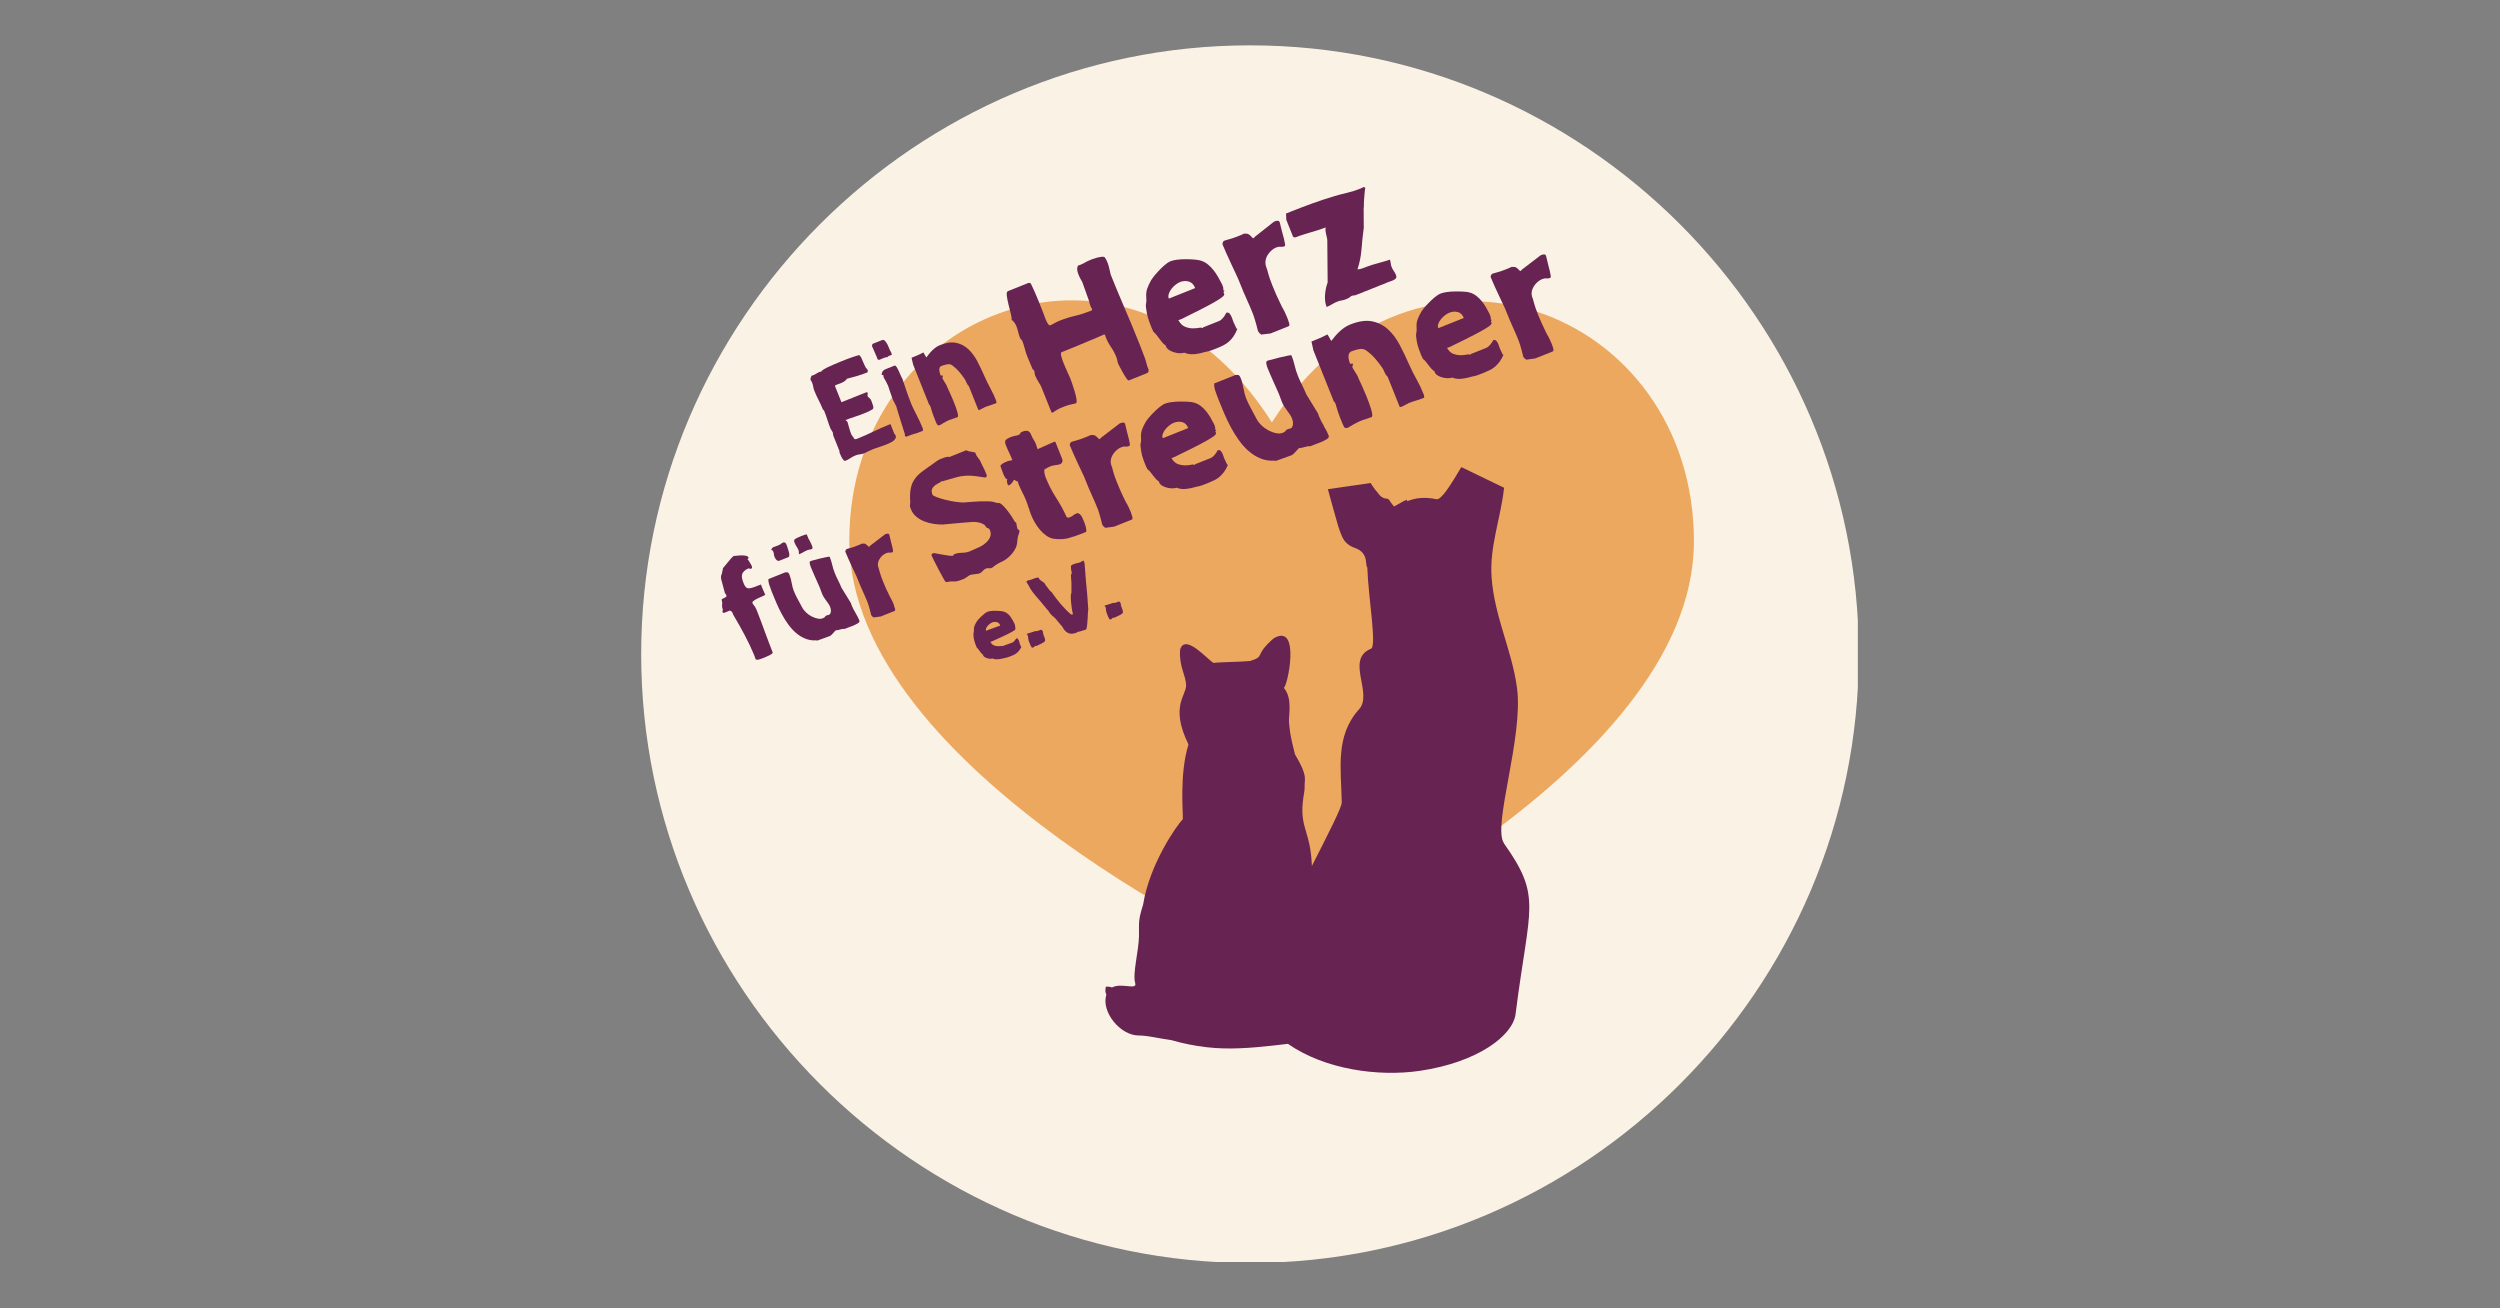 <svg version="1.0" preserveAspectRatio="xMidYMid meet" height="628" viewBox="0 0 900 471" zoomAndPan="magnify" width="1200" xmlns:xlink="http://www.w3.org/1999/xlink" xmlns="http://www.w3.org/2000/svg"><rect x="0" y="0" width="900" height="471" fill="#808080" stroke="none"/><defs><clipPath id="62e7141b44"><path clip-rule="nonzero" d="M 230.824 16.324 L 668.824 16.324 L 668.824 454.324 L 230.824 454.324 Z M 230.824 16.324"></path></clipPath></defs><g clip-path="url(#62e7141b44)"><path fill-rule="nonzero" fill-opacity="1" d="M 669.164 235.496 C 669.164 356.039 570.539 454.664 449.996 454.664 C 329.449 454.664 230.824 356.039 230.824 235.496 C 230.824 114.949 329.449 16.324 449.996 16.324 C 570.539 16.324 669.164 114.949 669.164 235.496 Z M 669.164 235.496" fill="#faf2e4"></path></g><path fill-rule="nonzero" fill-opacity="1" d="M 457.891 152.062 C 407.094 72.016 305.953 110.422 305.75 194.391 C 305.562 278.344 457.438 346.766 457.438 346.766 C 457.438 346.766 609.625 279.047 609.812 195.094 C 610 111.125 509.047 72.25 457.875 152.062 Z M 457.891 152.062" fill="#eca85f"></path><path fill-rule="nonzero" fill-opacity="1" d="M 322.016 156.297 L 320.797 153.234 C 320.797 153.234 320.797 153.078 320.75 152.969 C 320.656 152.75 320.531 152.672 320.344 152.75 C 318.344 153.547 316.375 154.422 314.438 155.359 C 312.5 156.297 310.531 157.172 308.531 157.969 C 308.203 158.109 307.938 158.141 307.734 158.094 C 307.531 158.047 307.359 157.797 307.172 157.344 C 307 157.078 306.859 156.906 306.766 156.844 C 306.672 156.766 306.547 156.578 306.422 156.25 C 306.172 155.609 305.922 154.891 305.703 154.062 C 305.484 153.25 305.266 152.5 305.078 151.844 L 304.406 151.219 C 305.469 150.797 306.531 150.406 307.625 150.062 C 308.719 149.719 309.812 149.328 310.891 148.891 C 311.562 148.625 312.109 148.391 312.531 148.203 C 312.969 148.016 313.531 147.703 314.234 147.266 C 314.438 147 314.469 146.594 314.297 146.047 C 314.125 145.5 313.984 145.047 313.844 144.703 L 313.641 144.172 C 313.5 143.828 313.266 143.516 312.922 143.234 C 312.578 142.969 312.391 142.766 312.344 142.641 C 312.281 142.484 312.281 142.25 312.344 141.953 C 312.406 141.656 312.406 141.453 312.375 141.359 C 312.375 141.328 312.281 141.297 312.156 141.25 C 312.016 141.219 311.922 141.203 311.859 141.234 L 302.922 144.797 L 300.562 138.906 C 300.641 138.766 300.906 138.594 301.359 138.422 C 301.547 138.344 301.734 138.281 301.938 138.219 C 302.141 138.156 302.344 138.078 302.562 138 C 303.047 137.812 303.5 137.578 303.922 137.312 C 304.344 137.047 304.672 136.734 304.906 136.344 C 306.172 136.016 307.391 135.688 308.531 135.359 C 309.672 135.031 310.938 134.594 312.297 134.047 C 312.359 133.953 312.391 133.781 312.391 133.562 C 312.391 133.344 312.391 133.203 312.344 133.141 C 312.312 133.047 312.25 132.969 312.188 132.922 C 312.125 132.875 312.031 132.797 311.938 132.688 C 311.844 132.578 311.719 132.406 311.578 132.172 C 311.438 131.938 311.266 131.578 311.062 131.094 C 310.766 130.359 310.453 129.641 310.125 128.938 C 309.797 128.234 309.484 127.875 309.188 127.844 C 308.531 128.031 307.938 128.219 307.406 128.391 C 306.875 128.562 306.375 128.734 305.875 128.922 C 305.391 129.094 304.875 129.297 304.344 129.5 C 303.812 129.719 303.219 129.953 302.547 130.219 C 301.906 130.469 301.188 130.766 300.406 131.109 C 299.609 131.453 298.875 131.781 298.172 132.109 C 297.484 132.438 296.891 132.766 296.406 133.062 C 295.922 133.375 295.641 133.641 295.609 133.891 C 295.578 133.891 295.531 133.891 295.484 133.828 C 295.422 133.781 295.375 133.766 295.312 133.781 C 294.734 134.016 294.266 134.25 293.906 134.484 C 293.547 134.719 293.109 134.938 292.594 135.156 C 292.531 135.188 292.453 135.203 292.359 135.219 C 292.266 135.234 292.172 135.266 292.078 135.297 C 292.078 135.484 292.016 135.703 291.875 135.984 C 291.734 136.266 291.734 136.547 291.844 136.828 C 291.875 136.922 291.938 137.031 292.016 137.141 C 292.172 137.375 292.266 137.516 292.297 137.578 C 292.562 138.25 292.719 138.781 292.75 139.172 C 292.781 139.562 292.922 140.062 293.172 140.672 C 293.625 141.828 294.141 142.938 294.703 144.031 C 295.266 145.125 295.781 146.266 296.25 147.438 C 296.469 147.531 296.625 147.719 296.719 147.969 L 296.797 148.156 C 297.188 149.141 297.562 150.172 297.891 151.234 C 298.234 152.297 298.578 153.297 298.953 154.219 C 298.953 154.25 299.016 154.344 299.109 154.484 C 299.203 154.625 299.281 154.781 299.375 154.938 C 299.453 155.094 299.531 155.234 299.625 155.359 C 299.719 155.484 299.766 155.578 299.781 155.609 C 299.812 155.672 299.844 155.875 299.891 156.234 C 299.938 156.578 299.984 156.797 300 156.859 L 302.203 162.359 C 302.172 162.625 302.219 162.938 302.359 163.297 C 302.406 163.422 302.469 163.547 302.531 163.641 C 302.594 163.75 302.641 163.844 302.672 163.938 C 302.734 164.094 302.828 164.297 302.938 164.531 C 303.047 164.766 303.188 165 303.344 165.234 C 303.5 165.469 303.672 165.656 303.844 165.781 C 304.016 165.906 304.219 165.938 304.422 165.859 C 305 165.625 305.578 165.312 306.156 164.922 C 306.734 164.531 307.328 164.203 307.938 163.969 C 308.484 163.75 309.047 163.609 309.609 163.547 C 310.172 163.484 310.672 163.375 311.109 163.203 C 311.172 163.172 311.344 163.094 311.641 162.938 C 311.922 162.781 312.234 162.641 312.562 162.484 C 312.891 162.328 313.203 162.188 313.5 162.062 C 313.797 161.922 313.969 161.844 314.031 161.812 C 314.906 161.469 315.75 161.156 316.562 160.906 C 317.375 160.656 318.266 160.344 319.234 159.953 C 319.656 159.781 320.094 159.594 320.531 159.375 C 320.969 159.156 321.359 158.922 321.688 158.656 C 322.016 158.391 322.266 158.094 322.406 157.75 C 322.547 157.422 322.547 157.047 322.406 156.672 L 322.016 156.219 Z M 322.016 156.297" fill="#672352"></path><path fill-rule="nonzero" fill-opacity="1" d="M 329.234 156.188 C 329.656 156.062 330.078 155.922 330.516 155.766 C 330.938 155.609 331.453 155.422 332.016 155.188 C 332.203 155.109 332.281 154.969 332.281 154.75 C 332.281 154.531 332.25 154.344 332.188 154.172 C 331.812 153.25 331.438 152.391 331.062 151.594 C 330.672 150.812 330.312 150.062 329.953 149.344 C 329.594 148.641 329.25 147.938 328.906 147.266 C 328.562 146.594 328.25 145.875 327.953 145.141 C 327.656 144.406 327.344 143.594 327.016 142.672 C 326.688 141.766 326.375 140.891 326.094 140.047 C 325.812 139.203 325.562 138.453 325.344 137.781 C 325.141 137.125 324.984 136.688 324.891 136.469 C 324.641 136.016 324.391 135.5 324.141 134.906 C 323.891 134.328 323.641 133.766 323.406 133.266 C 323.172 132.75 322.922 132.328 322.688 132 C 322.453 131.672 322.219 131.547 322.016 131.625 L 318.891 132.875 C 318.562 133.016 318.312 133.141 318.141 133.281 C 317.969 133.422 317.828 133.578 317.734 133.719 C 317.641 133.875 317.578 134.031 317.531 134.219 C 317.5 134.406 317.438 134.594 317.344 134.812 C 317.406 134.891 317.547 134.969 317.734 135.016 C 317.938 135.062 318.047 135.156 318.109 135.281 C 318.156 135.406 318.109 135.531 318 135.656 C 318.219 136.047 318.516 136.562 318.875 137.188 C 319.234 137.828 319.5 138.359 319.688 138.812 C 319.797 139.094 319.891 139.391 319.984 139.672 C 320.062 139.953 320.172 140.281 320.297 140.656 C 320.422 141.031 320.578 141.484 320.766 142.031 C 320.953 142.562 321.203 143.25 321.531 144.078 C 321.562 144.141 321.625 144.266 321.734 144.469 C 321.844 144.672 321.969 144.891 322.094 145.156 C 322.219 145.422 322.344 145.656 322.453 145.875 C 322.578 146.094 322.641 146.203 322.656 146.234 C 322.656 146.203 322.703 146.406 322.812 146.828 C 322.938 147.266 323.094 147.812 323.312 148.484 C 323.531 149.156 323.766 149.906 324 150.734 C 324.25 151.562 324.484 152.344 324.734 153.078 C 324.969 153.812 325.172 154.453 325.344 155 C 325.516 155.547 325.625 155.875 325.672 156.016 C 325.734 156.172 325.766 156.328 325.75 156.484 C 325.734 156.641 325.75 156.781 325.812 156.906 C 325.844 156.969 325.891 157.031 325.969 157.094 C 326.047 157.156 326.172 157.188 326.344 157.188 C 326.922 156.953 327.438 156.766 327.891 156.594 C 328.344 156.422 328.797 156.281 329.219 156.156 Z M 329.234 156.188" fill="#672352"></path><path fill-rule="nonzero" fill-opacity="1" d="M 314.734 126.469 C 315.062 127.172 315.359 127.828 315.594 128.422 C 315.672 128.609 315.734 128.797 315.797 128.984 C 315.859 129.172 315.891 129.281 315.922 129.359 L 316.484 129.578 C 316.609 129.531 316.797 129.453 317.047 129.328 C 317.297 129.203 317.594 129.078 317.922 128.953 C 318.219 128.828 318.516 128.734 318.797 128.656 C 319.078 128.578 319.297 128.562 319.469 128.609 C 319.516 128.484 319.625 128.359 319.781 128.266 C 319.938 128.172 320.109 128.078 320.281 128.016 C 320.438 127.953 320.578 127.906 320.703 127.875 C 320.828 127.844 320.922 127.812 320.984 127.797 C 321.031 127.672 321.047 127.516 320.984 127.344 C 320.938 127.172 320.859 126.953 320.734 126.656 C 320.578 126.531 320.406 126.219 320.219 125.703 C 320.031 125.188 319.797 124.656 319.531 124.109 C 319.266 123.562 318.953 123.109 318.625 122.75 C 318.281 122.391 317.906 122.281 317.484 122.453 L 314.172 123.781 C 314 124.047 313.906 124.25 313.922 124.406 C 313.922 124.562 313.953 124.703 314 124.797 C 314.172 125.219 314.422 125.766 314.75 126.469 Z M 314.734 126.469" fill="#672352"></path><path fill-rule="nonzero" fill-opacity="1" d="M 334.469 145.656 C 334.469 145.656 334.578 145.719 334.656 145.797 C 334.734 145.875 334.797 145.953 334.828 146.016 C 334.953 146.328 335.047 146.625 335.125 146.875 C 335.188 147.125 335.266 147.391 335.359 147.672 C 335.453 147.953 335.547 148.266 335.656 148.625 C 335.766 148.984 335.938 149.453 336.172 150.031 L 336.797 151.609 C 337.109 152.406 337.359 152.875 337.547 153.031 C 337.734 153.188 338.047 153.156 338.5 152.984 C 338.938 152.688 339.328 152.453 339.641 152.281 C 339.953 152.094 340.297 151.906 340.656 151.719 C 341.016 151.516 341.344 151.359 341.656 151.234 C 342.172 151.031 342.672 150.859 343.188 150.703 C 343.688 150.562 344.188 150.391 344.672 150.188 C 344.859 150.109 344.922 149.875 344.875 149.469 C 344.828 149.062 344.734 148.578 344.562 148.016 C 344.391 147.453 344.188 146.859 343.953 146.234 C 343.719 145.609 343.5 145.016 343.281 144.484 L 343.141 144.156 C 343.094 144.031 342.969 143.734 342.766 143.281 C 342.562 142.828 342.359 142.344 342.125 141.812 C 341.906 141.297 341.672 140.812 341.469 140.359 C 341.25 139.906 341.125 139.625 341.062 139.484 L 340.734 138.672 C 340.703 138.578 340.609 138.422 340.469 138.203 C 340.328 137.984 340.172 137.734 340.016 137.469 C 339.859 137.203 339.703 136.953 339.547 136.703 C 339.406 136.469 339.297 136.281 339.25 136.156 C 339.25 136 339.297 135.828 339.359 135.641 C 339.422 135.453 339.438 135.297 339.391 135.203 C 339.25 135.109 339.094 135.109 338.938 135.203 C 338.781 135.281 338.656 135.203 338.562 134.984 C 338.453 134.734 338.375 134.438 338.281 134.094 C 338.203 133.75 338.156 133.438 338.156 133.125 C 338.156 132.812 338.203 132.531 338.312 132.281 C 338.422 132.031 338.609 131.859 338.891 131.75 C 339.469 131.516 340.141 131.328 340.891 131.172 C 341.656 131.016 342.312 131.141 342.859 131.547 C 343.812 132.281 344.625 133.031 345.297 133.828 C 345.969 134.625 346.641 135.5 347.312 136.5 C 347.484 136.766 347.703 137.172 347.938 137.75 C 348.188 138.312 348.469 138.75 348.781 139.016 L 352.172 147.5 C 352.172 147.5 352.266 147.594 352.391 147.578 C 352.516 147.578 352.594 147.547 352.656 147.531 C 353.016 147.391 353.406 147.203 353.797 146.969 C 354.188 146.734 354.484 146.578 354.672 146.516 C 355.312 146.266 355.953 146.047 356.594 145.859 C 357.234 145.672 357.875 145.453 358.516 145.203 C 358.703 145.125 358.766 144.984 358.734 144.75 C 358.703 144.531 358.625 144.281 358.531 144.031 C 357.953 142.594 357.312 141.219 356.594 139.891 C 355.875 138.562 355.188 137.203 354.562 135.781 C 353.734 133.891 352.859 132.047 351.938 130.25 C 351.016 128.453 349.922 126.969 348.672 125.781 C 347.422 124.594 345.969 123.812 344.312 123.438 C 342.656 123.062 340.672 123.328 338.375 124.25 C 337.859 124.453 337.359 124.734 336.891 125.062 C 336.406 125.406 335.969 125.781 335.531 126.219 C 335.094 126.656 334.719 127.078 334.375 127.516 C 334.016 127.953 333.719 128.344 333.484 128.703 C 333.344 128.531 333.188 128.266 333 127.875 C 332.812 127.484 332.609 127.156 332.391 126.875 C 331.703 127.266 331 127.609 330.297 127.906 C 329.594 128.203 328.875 128.5 328.156 128.797 L 328.734 131.281 L 334.5 145.703 Z M 334.469 145.656" fill="#672352"></path><path fill-rule="nonzero" fill-opacity="1" d="M 363.078 109.688 C 363.375 110.859 363.656 111.984 363.922 113.078 C 364.188 114.156 364.266 114.875 364.156 115.234 C 364.406 115.234 364.719 115.5 365.094 116.016 C 365.469 116.531 365.719 116.953 365.844 117.266 C 366.141 118.016 366.375 118.75 366.531 119.469 C 366.688 120.172 366.922 120.891 367.203 121.609 C 367.344 121.969 367.5 122.172 367.641 122.25 C 367.781 122.328 367.922 122.484 368.031 122.75 C 368.391 123.641 368.688 124.562 368.922 125.531 C 369.156 126.5 369.469 127.438 369.844 128.375 C 370.203 129.266 370.5 129.984 370.75 130.531 C 371 131.078 371.312 131.844 371.703 132.828 C 371.719 132.875 371.828 132.969 372.016 133.141 C 372.203 133.297 372.297 133.406 372.328 133.438 C 372.359 133.531 372.391 133.766 372.438 134.172 C 372.469 134.578 372.516 134.812 372.547 134.906 C 372.906 135.797 373.344 136.672 373.875 137.516 C 374.406 138.359 374.766 139.016 374.938 139.453 L 378.516 148.406 C 378.594 148.578 378.766 148.609 379.062 148.5 C 380.078 147.734 381.281 147.078 382.672 146.516 C 383.438 146.219 384.203 145.953 384.969 145.75 C 385.734 145.547 386.516 145.359 387.281 145.219 C 387.578 145.094 387.672 144.625 387.547 143.797 C 387.438 142.969 387.219 142.047 386.922 141.031 C 386.609 140.016 386.297 139.047 385.984 138.109 C 385.656 137.188 385.438 136.562 385.312 136.25 C 385.078 135.672 384.719 134.844 384.219 133.781 C 383.719 132.719 383.266 131.672 382.859 130.641 C 382.5 129.75 382.234 128.969 382.062 128.281 C 381.891 127.609 381.891 127.125 382.062 126.844 C 383.406 126.312 384.938 125.688 386.641 124.984 C 388.344 124.281 389.969 123.609 391.516 122.953 C 393.062 122.312 394.406 121.75 395.5 121.281 C 396.609 120.812 397.266 120.516 397.453 120.391 L 397.812 120.562 C 397.859 120.703 397.906 120.828 397.938 120.969 C 397.969 121.109 398.016 121.25 398.062 121.375 C 398.578 122.672 399.219 123.875 399.984 124.984 C 400.75 126.094 401.375 127.281 401.875 128.531 C 402.031 128.938 402.156 129.344 402.234 129.781 C 402.312 130.219 402.422 130.609 402.562 130.969 C 402.594 131.062 402.781 131.422 403.109 132.062 C 403.438 132.703 403.812 133.406 404.25 134.172 C 404.672 134.938 405.094 135.609 405.5 136.188 C 405.906 136.781 406.219 137.031 406.422 136.938 L 412.875 134.359 C 413.172 134.234 413.359 134.062 413.438 133.828 C 413.516 133.594 413.531 133.359 413.484 133.109 C 413.438 132.875 413.344 132.625 413.219 132.359 C 413.094 132.094 413 131.859 412.953 131.609 L 412.25 129.109 C 412.219 129.016 412.094 128.703 411.875 128.172 C 411.656 127.641 411.422 127.016 411.156 126.281 C 410.891 125.562 410.625 124.844 410.328 124.125 C 410.047 123.406 409.828 122.859 409.656 122.453 C 408.047 118.438 406.438 114.562 404.812 110.797 C 403.188 107.031 401.531 103.047 399.859 98.875 C 399.656 98.125 399.484 97.391 399.328 96.641 C 399.188 95.906 398.984 95.219 398.734 94.594 C 398.469 93.922 398.141 93.281 397.75 92.672 C 397.516 92.453 397.125 92.375 396.562 92.453 C 396 92.531 395.438 92.625 394.859 92.781 C 394.281 92.938 393.766 93.109 393.297 93.281 C 392.828 93.469 392.578 93.562 392.531 93.578 C 391.812 93.859 391.188 94.172 390.656 94.484 C 390.125 94.797 389.531 95.078 388.906 95.344 C 388.781 95.391 388.656 95.438 388.516 95.469 C 388.375 95.5 388.25 95.531 388.125 95.594 C 387.859 96.016 387.75 96.5 387.797 97.078 C 387.859 97.656 388 98.219 388.234 98.797 C 388.531 99.547 388.844 100.188 389.141 100.688 C 389.438 101.188 389.594 101.469 389.609 101.5 L 392.078 108.422 C 392.078 108.578 392.156 108.859 392.281 109.281 C 392.391 109.703 392.531 110.094 392.672 110.438 C 392.875 110.922 393.031 111.141 393.156 111.094 L 393.094 111.656 C 393.031 111.734 392.953 111.797 392.859 111.828 L 392.422 112 C 390.656 112.703 388.828 113.281 386.953 113.719 C 385.078 114.156 383.234 114.734 381.406 115.469 C 380.781 115.719 380.188 116.016 379.625 116.328 C 379.078 116.656 378.5 116.938 377.906 117.172 C 377.609 117.031 377.328 116.75 377.094 116.328 C 376.859 115.906 376.625 115.438 376.406 114.891 C 376.234 114.453 376.062 113.984 375.891 113.5 C 375.719 113.031 375.578 112.609 375.422 112.25 C 374.906 110.953 374.406 109.688 373.906 108.438 C 373.406 107.188 372.938 106.078 372.5 105.094 C 372.062 104.109 371.703 103.328 371.406 102.734 C 371.125 102.156 370.953 101.875 370.922 101.891 L 370.312 101.828 L 362.844 104.812 C 362.469 104.969 362.328 105.516 362.453 106.484 C 362.578 107.453 362.781 108.516 363.078 109.688 Z M 363.078 109.688" fill="#672352"></path><path fill-rule="nonzero" fill-opacity="1" d="M 413.234 114.281 C 413.5 115.203 413.906 116.312 414.422 117.609 C 414.516 117.828 414.594 118.062 414.688 118.281 C 414.781 118.5 414.891 118.719 415.016 118.922 L 415.234 119.453 C 415.672 119.797 416.062 120.203 416.406 120.656 C 416.766 121.109 417.094 121.562 417.438 122.031 C 417.766 122.5 418.109 122.938 418.484 123.359 C 418.844 123.781 419.266 124.141 419.719 124.422 C 419.734 124.469 419.734 124.5 419.719 124.531 C 419.719 124.562 419.719 124.625 419.75 124.703 C 419.969 125.234 420.344 125.672 420.906 126.031 C 421.469 126.375 422.078 126.656 422.734 126.844 C 423.406 127.047 424.062 127.156 424.734 127.172 C 425.406 127.188 425.953 127.109 426.375 126.953 C 427.391 127.422 428.547 127.609 429.859 127.5 C 431.156 127.391 432.438 127.141 433.703 126.734 C 434.625 126.578 435.375 126.391 435.969 126.172 C 436.562 125.953 437.266 125.688 438.062 125.375 C 438.953 125.016 439.75 124.672 440.453 124.297 C 441.156 123.938 441.812 123.5 442.422 122.969 C 443.016 122.453 443.578 121.812 444.078 121.062 C 444.594 120.312 445.047 119.422 445.469 118.375 L 445.141 118.281 L 444.047 115.922 C 443.953 115.703 443.859 115.438 443.766 115.141 C 443.672 114.844 443.562 114.531 443.438 114.219 C 443.219 113.688 442.953 113.234 442.641 112.875 C 442.328 112.516 441.906 112.422 441.406 112.625 C 441.422 112.672 441.359 112.828 441.219 113.094 C 441.078 113.359 440.891 113.656 440.656 113.969 C 440.422 114.297 440.141 114.609 439.828 114.922 C 439.516 115.234 439.188 115.453 438.844 115.578 L 433.078 117.875 L 432.906 118.172 C 432.719 117.938 432.297 117.891 431.641 118.016 C 430.984 118.156 430.219 118.203 429.328 118.203 C 428.438 118.203 427.531 118 426.609 117.625 C 425.672 117.25 424.859 116.453 424.188 115.219 C 424.297 115.219 424.438 115.203 424.625 115.125 C 424.812 115.047 425.016 114.969 425.219 114.891 C 425.766 114.672 426.094 114.516 426.203 114.422 C 429.641 112.734 432.344 111.375 434.328 110.328 C 436.312 109.281 437.781 108.453 438.75 107.828 C 439.719 107.203 440.312 106.75 440.516 106.469 C 440.719 106.188 440.781 105.953 440.719 105.766 C 440.688 105.672 440.641 105.609 440.609 105.578 C 440.578 105.547 440.531 105.484 440.5 105.391 C 440.422 105.219 440.547 104.953 440.859 104.625 C 440.812 104.641 440.75 104.641 440.641 104.625 C 440.547 104.625 440.469 104.562 440.438 104.469 C 440.359 104.297 440.359 104.109 440.406 103.938 C 440.453 103.766 440.328 103.266 440 102.469 C 439.547 101.562 439.062 100.672 438.562 99.797 C 438.062 98.906 437.516 98.078 436.906 97.312 C 436.312 96.547 435.641 95.859 434.906 95.25 C 434.172 94.641 433.359 94.172 432.453 93.875 C 431.828 93.656 431 93.516 429.969 93.438 C 428.938 93.359 427.875 93.312 426.797 93.312 C 425.719 93.312 424.688 93.375 423.719 93.5 C 422.75 93.625 421.984 93.812 421.438 94.031 C 420.719 94.312 419.969 94.812 419.172 95.516 C 418.375 96.219 417.641 96.938 416.953 97.688 C 416.266 98.422 415.688 99.109 415.203 99.734 C 414.719 100.359 414.453 100.75 414.406 100.859 C 413.781 101.984 413.297 103.031 412.969 103.984 C 412.641 104.938 412.547 106.062 412.672 107.359 C 412.734 108.109 412.703 108.719 412.594 109.172 C 412.484 109.625 412.469 110.156 412.562 110.734 C 412.734 112.156 412.969 113.344 413.234 114.266 Z M 420.781 105.734 C 421 105.109 421.312 104.516 421.75 103.953 C 422.188 103.391 422.688 102.891 423.25 102.469 C 423.812 102.031 424.328 101.734 424.781 101.547 C 425.828 101.125 426.891 101.062 427.922 101.344 C 428.969 101.625 429.75 102.406 430.266 103.703 L 420.781 107.5 C 420.562 106.969 420.562 106.391 420.781 105.75 Z M 420.781 105.734" fill="#672352"></path><path fill-rule="nonzero" fill-opacity="1" d="M 441.672 91.578 C 442.281 92.906 442.859 94.172 443.406 95.375 C 443.953 96.578 444.453 97.641 444.906 98.578 C 445.344 99.516 445.625 100.109 445.734 100.375 C 446.469 102.203 447.078 103.688 447.547 104.844 C 448.031 106 448.469 107 448.875 107.875 C 449.266 108.75 449.641 109.578 449.984 110.375 C 450.328 111.172 450.719 112.125 451.156 113.234 C 451.312 113.641 451.5 114.172 451.688 114.844 C 451.875 115.516 452.062 116.156 452.25 116.797 C 452.422 117.422 452.562 117.953 452.672 118.406 C 452.781 118.859 452.844 119.094 452.859 119.141 C 452.969 119.406 453.156 119.672 453.438 119.953 C 453.719 120.234 453.922 120.391 454.031 120.453 L 457.391 120.047 L 463.906 117.438 C 464.203 117.312 464.266 116.953 464.078 116.312 C 463.906 115.688 463.719 115.156 463.547 114.703 C 463.266 113.984 462.953 113.281 462.625 112.562 C 462.281 111.844 461.906 111.125 461.484 110.422 C 460.734 108.906 460.094 107.547 459.547 106.312 C 459 105.078 458.547 104 458.172 103.062 C 457.328 100.969 456.797 99.438 456.547 98.438 C 456.297 97.453 456.094 96.734 455.906 96.297 C 455.609 95.547 455.5 94.781 455.578 94.016 C 455.672 93.25 455.906 92.562 456.281 91.922 C 456.656 91.281 457.125 90.703 457.656 90.219 C 458.188 89.719 458.781 89.344 459.406 89.094 C 460 88.859 460.531 88.781 461 88.844 C 461.469 88.922 461.938 88.844 462.406 88.672 C 462.625 88.594 462.688 88.297 462.609 87.812 C 462.531 87.328 462.406 86.688 462.203 85.891 C 462 85.094 461.766 84.188 461.484 83.188 C 461.203 82.188 460.953 81.141 460.703 80.047 C 460.531 79.609 460.234 79.406 459.812 79.469 C 459.391 79.531 459.016 79.625 458.688 79.766 L 451.719 85.266 C 451.719 85.266 451.625 85.422 451.531 85.531 C 451.438 85.641 451.344 85.719 451.25 85.766 C 451.203 85.781 451.156 85.766 451.078 85.719 C 451.016 85.672 450.938 85.625 450.891 85.609 C 450.359 85 449.906 84.578 449.547 84.359 C 449.188 84.141 448.609 84.062 447.797 84.125 C 447.609 84.25 447.281 84.406 446.812 84.594 C 446.344 84.781 445.859 84.969 445.359 85.172 C 444.344 85.578 443.391 85.891 442.516 86.125 C 441.625 86.359 441.078 86.5 440.875 86.594 C 440.531 86.734 440.312 86.969 440.203 87.297 C 440.094 87.625 440.062 87.859 440.109 87.984 C 440.531 89.047 441.047 90.25 441.656 91.594 Z M 441.672 91.578" fill="#672352"></path><path fill-rule="nonzero" fill-opacity="1" d="M 465.5 85.188 C 465.672 85.375 465.859 85.469 466.047 85.469 C 466.234 85.469 466.438 85.422 466.656 85.344 C 467.422 85.047 468.266 84.734 469.234 84.438 C 470.188 84.141 471.141 83.844 472.109 83.562 C 473.078 83.281 474 83 474.891 82.719 C 475.781 82.438 476.578 82.156 477.297 81.875 C 477.172 82.188 477.125 82.531 477.172 82.938 C 477.203 83.344 477.266 83.734 477.359 84.141 C 477.453 84.547 477.547 84.938 477.641 85.312 C 477.734 85.688 477.797 86.016 477.828 86.328 L 477.953 101.703 C 477.469 102.938 477.156 104.391 477.016 106.062 C 476.875 107.75 477.078 109.234 477.594 110.516 C 478.266 110.25 478.906 109.922 479.484 109.562 C 480.078 109.203 480.703 108.875 481.375 108.609 C 481.922 108.391 482.469 108.234 483 108.156 C 483.531 108.078 484.062 107.922 484.609 107.703 C 485.328 107.422 485.781 107.172 485.969 106.969 C 486.156 106.766 486.422 106.594 486.75 106.453 C 486.828 106.422 487.047 106.391 487.375 106.359 C 487.703 106.328 487.906 106.297 488 106.266 L 499.953 101.484 C 500.172 101.406 500.406 101.312 500.656 101.234 C 500.922 101.156 501.156 101.078 501.359 100.984 C 501.828 100.797 502.188 100.562 502.469 100.266 C 502.75 99.969 502.75 99.516 502.516 98.891 C 502.375 98.531 502.125 98.109 501.781 97.594 C 501.438 97.094 501.156 96.594 500.969 96.094 C 500.812 95.688 500.703 95.25 500.656 94.75 C 500.609 94.25 500.5 93.828 500.359 93.469 C 499.984 93.625 499.438 93.797 498.734 94 C 498.031 94.203 497.266 94.422 496.453 94.641 C 495.641 94.859 494.844 95.094 494.047 95.328 C 493.266 95.562 492.641 95.781 492.172 95.969 C 491.578 96.203 490.984 96.422 490.391 96.641 C 489.797 96.859 489.219 96.969 488.688 96.969 C 489.469 94.641 489.953 92.188 490.156 89.609 C 490.359 87.031 490.609 84.5 490.953 82.047 L 490.922 75.703 C 490.891 75.609 490.891 75.281 490.953 74.688 C 491.016 74.094 491.031 73.656 491 73.344 C 491 73.188 491 72.828 491.031 72.25 C 491.062 71.672 491.125 71.031 491.188 70.328 C 491.25 69.625 491.312 69.016 491.359 68.469 C 491.406 67.938 491.484 67.641 491.562 67.609 C 491.578 67.656 491.484 67.609 491.297 67.484 C 491.094 67.359 490.938 67.312 490.812 67.375 C 490.578 67.516 490.344 67.641 490.109 67.734 C 489.875 67.828 489.641 67.922 489.375 68.031 C 487.891 68.625 486.406 69.094 484.906 69.422 C 483.406 69.766 481.891 70.156 480.359 70.625 C 477.859 71.359 475.328 72.203 472.734 73.125 C 470.141 74.062 467.609 75.016 465.125 76.016 L 462.969 76.875 L 463.078 79.156 L 465.484 85.172 Z M 465.5 85.188" fill="#672352"></path><path fill-rule="nonzero" fill-opacity="1" d="M 275.266 227.203 C 274.781 225.891 274.297 224.609 273.828 223.328 C 273.359 222.047 272.891 220.844 272.438 219.719 C 272.109 218.906 271.797 218.344 271.5 218.016 C 271.203 217.688 271 217.391 270.891 217.125 C 270.781 216.828 270.953 216.531 271.422 216.203 C 271.891 215.875 272.438 215.578 273.062 215.297 C 273.688 215.016 274.25 214.766 274.766 214.531 C 275.281 214.312 275.516 214.141 275.469 214.047 C 275.156 213.344 274.891 212.781 274.703 212.344 C 274.516 211.922 274.359 211.562 274.266 211.312 C 274.125 210.953 274.047 210.734 274.031 210.641 C 274.016 210.547 274 210.484 273.969 210.406 L 273.531 210.578 C 272.594 210.953 271.797 211.25 271.156 211.469 C 270.516 211.688 269.984 211.797 269.562 211.797 C 269.141 211.797 268.797 211.656 268.531 211.391 C 268.25 211.125 268 210.703 267.766 210.125 C 267.516 209.516 267.328 208.938 267.188 208.391 C 267.047 207.844 267.031 207.344 267.125 206.891 C 267.219 206.438 267.469 206.016 267.859 205.609 C 268.25 205.219 268.828 204.859 269.609 204.547 C 269.75 204.719 269.891 204.797 270.016 204.797 C 270.156 204.797 270.297 204.766 270.453 204.703 C 270.688 204.609 270.781 204.469 270.75 204.25 C 270.719 204.031 270.672 203.844 270.609 203.688 C 270.609 203.656 270.531 203.531 270.406 203.312 C 270.281 203.094 270.141 202.875 270 202.625 C 269.844 202.391 269.703 202.156 269.578 201.922 C 269.453 201.688 269.359 201.562 269.312 201.547 L 269.047 201.438 C 269.391 201.188 269.516 200.922 269.422 200.672 C 269.297 200.344 268.953 200.141 268.375 200.047 C 267.812 199.953 267.219 199.922 266.594 199.938 C 265.969 199.969 265.125 200.031 264.078 200.156 L 263.266 200.938 L 260.297 204.5 L 259.828 206.719 C 259.828 206.719 259.703 206.844 259.656 207.016 C 259.609 207.188 259.578 207.359 259.562 207.562 C 259.547 207.75 259.547 207.938 259.562 208.125 C 259.578 208.312 259.609 208.453 259.641 208.547 L 260.984 213.594 C 261.125 213.688 261.234 213.781 261.297 213.859 C 261.359 213.953 261.406 214.078 261.469 214.234 C 261.578 214.531 261.547 214.75 261.359 214.891 C 261.172 215.047 260.938 215.172 260.672 215.281 C 260.391 215.391 260.156 215.516 259.969 215.641 C 259.781 215.766 259.734 215.984 259.859 216.281 C 260 216.641 260.031 217.109 259.969 217.672 C 259.891 218.25 259.969 218.781 260.156 219.266 C 260.266 219.531 260.266 219.719 260.156 219.828 C 260.047 219.938 260.062 220.172 260.188 220.484 C 260.219 220.547 260.281 220.594 260.406 220.625 C 260.531 220.656 260.625 220.656 260.688 220.625 L 262.781 219.797 C 263.266 219.984 263.578 220.281 263.734 220.719 C 263.891 221.141 264.062 221.531 264.281 221.859 C 265.531 223.953 266.797 226.188 268.062 228.578 C 269.328 230.969 270.453 233.328 271.438 235.688 C 271.547 235.984 271.656 236.266 271.75 236.547 C 271.844 236.828 271.953 237.109 272.062 237.406 C 272.406 237.531 272.781 237.547 273.172 237.438 C 273.562 237.344 273.984 237.203 274.438 237.016 L 275.406 236.625 C 275.953 236.406 276.516 236.156 277.109 235.859 C 277.688 235.578 278.047 235.266 278.188 234.953 C 277.703 233.75 277.219 232.484 276.734 231.172 C 276.234 229.844 275.75 228.531 275.266 227.219 Z M 275.266 227.203" fill="#672352"></path><path fill-rule="nonzero" fill-opacity="1" d="M 278.156 198.203 C 278.266 198.391 278.359 198.562 278.422 198.719 C 278.531 198.984 278.594 199.25 278.609 199.547 C 278.625 199.844 278.688 200.109 278.797 200.375 C 278.859 200.531 278.938 200.719 279.047 200.922 C 279.141 201.125 279.281 201.312 279.438 201.469 C 279.594 201.625 279.766 201.766 279.953 201.859 C 280.141 201.953 280.344 201.953 280.578 201.859 L 283.828 200.562 C 284.047 200.469 284.156 200.219 284.156 199.812 C 284.156 199.406 284.062 198.953 283.922 198.438 C 283.781 197.938 283.625 197.438 283.453 196.969 C 283.281 196.5 283.141 196.125 283.047 195.859 C 282.938 195.594 282.781 195.422 282.547 195.328 C 282.328 195.234 282.094 195.234 281.859 195.328 C 281.562 195.438 281.359 195.594 281.219 195.75 C 281.078 195.922 280.672 196.141 279.984 196.406 C 279.469 196.609 279.109 196.75 278.922 196.797 C 278.734 196.859 278.516 196.938 278.25 197.031 C 278.109 197.156 278 197.297 277.906 197.453 C 277.672 197.734 277.594 197.938 277.641 198.062 C 277.875 197.969 278.031 198.016 278.141 198.203 Z M 278.156 198.203" fill="#672352"></path><path fill-rule="nonzero" fill-opacity="1" d="M 286.75 196.719 C 287.031 197.156 287.281 197.609 287.469 198.094 C 287.578 198.359 287.609 198.594 287.578 198.812 C 287.547 199.031 287.578 199.266 287.688 199.531 C 288.234 199.312 288.734 199.062 289.172 198.797 C 289.609 198.531 290.109 198.281 290.656 198.062 C 290.922 197.953 291.172 197.891 291.453 197.859 C 291.719 197.828 291.984 197.766 292.25 197.656 C 292.438 197.578 292.531 197.406 292.5 197.141 C 292.469 196.875 292.422 196.672 292.375 196.547 C 292.234 196.188 292.016 195.719 291.734 195.141 C 291.453 194.562 291.219 194.156 291.047 193.922 L 290.484 192.516 C 290.422 192.359 290.172 192.344 289.719 192.516 C 289.281 192.672 288.844 192.844 288.422 193 C 287.359 193.422 286.625 193.781 286.25 194.047 C 285.859 194.312 285.781 194.719 286 195.266 C 286.219 195.812 286.469 196.312 286.75 196.734 Z M 286.75 196.719" fill="#672352"></path><path fill-rule="nonzero" fill-opacity="1" d="M 307.969 220.594 C 307.391 219.672 306.922 218.734 306.531 217.766 C 306.484 217.641 306.438 217.516 306.422 217.422 C 306.406 217.312 306.359 217.203 306.312 217.078 L 302.922 211.562 C 302.578 210.688 302.172 209.828 301.734 208.969 C 301.297 208.109 300.891 207.234 300.531 206.328 C 300.125 205.328 299.828 204.344 299.609 203.375 C 299.391 202.406 299.094 201.438 298.703 200.469 C 298.672 200.375 298.281 200.406 297.578 200.547 C 296.875 200.703 296.078 200.875 295.219 201.062 C 294.234 201.312 293.125 201.594 291.906 201.938 C 291.547 202.078 291.422 202.375 291.5 202.828 C 291.594 203.281 291.719 203.719 291.891 204.141 C 291.969 204.328 292.156 204.797 292.469 205.516 C 292.781 206.234 293.109 207.016 293.484 207.844 C 293.859 208.672 294.203 209.453 294.531 210.188 C 294.859 210.922 295.062 211.391 295.141 211.578 C 295.172 211.641 295.266 211.906 295.422 212.359 C 295.578 212.812 295.75 213.266 295.922 213.688 C 296.141 214.234 296.391 214.719 296.656 215.109 C 296.922 215.5 297.188 215.891 297.453 216.25 C 297.719 216.609 297.969 216.969 298.203 217.297 C 298.453 217.625 298.656 218.016 298.828 218.422 C 298.922 218.656 299 218.906 299.062 219.203 C 299.125 219.5 299.141 219.797 299.125 220.078 C 299.109 220.359 299.031 220.625 298.906 220.875 C 298.781 221.109 298.578 221.281 298.328 221.391 C 298.141 221.391 297.984 221.422 297.875 221.453 C 297.766 221.484 297.656 221.547 297.562 221.578 C 297.266 221.688 297.094 221.844 297.016 222.031 C 296.938 222.219 296.672 222.391 296.219 222.578 C 295.703 222.781 295.094 222.828 294.375 222.688 C 293.672 222.562 292.938 222.297 292.203 221.922 C 291.469 221.547 290.781 221.047 290.156 220.453 C 289.531 219.859 289.031 219.203 288.672 218.484 C 288.156 217.484 287.641 216.516 287.109 215.562 C 286.578 214.609 286.109 213.625 285.719 212.625 C 285.594 212.297 285.469 211.906 285.344 211.422 C 285.234 210.938 285.125 210.438 285.016 209.922 C 284.922 209.391 284.812 208.891 284.688 208.391 C 284.562 207.891 284.422 207.453 284.266 207.062 C 284 206.375 283.719 206.031 283.453 206.031 L 282.719 206.031 C 282.719 206.031 276.641 208.469 276.641 208.469 C 276.578 209.062 276.672 209.75 276.938 210.547 C 277.203 211.344 277.516 212.219 277.891 213.156 C 278.375 214.359 278.891 215.625 279.469 216.969 C 280.047 218.312 280.672 219.641 281.375 220.938 C 282.062 222.234 282.828 223.484 283.688 224.672 C 284.531 225.859 285.469 226.891 286.484 227.781 C 287.5 228.672 288.609 229.375 289.828 229.875 C 291.047 230.391 292.359 230.609 293.75 230.531 C 293.781 230.531 293.859 230.531 293.984 230.547 C 294.109 230.578 294.203 230.594 294.281 230.594 L 298.719 228.984 C 298.953 228.891 299.172 228.734 299.375 228.516 C 299.594 228.297 299.797 228.078 300 227.844 C 300.203 227.609 300.391 227.406 300.562 227.219 C 300.734 227.031 300.891 226.922 301.016 226.875 C 301.25 226.891 301.5 226.875 301.781 226.797 C 302.047 226.719 302.328 226.656 302.625 226.578 C 302.906 226.5 303.188 226.438 303.422 226.406 C 303.672 226.359 303.859 226.375 304 226.438 C 304.453 226.25 304.875 226.094 305.266 225.953 C 305.656 225.812 306.25 225.594 307.031 225.281 C 307.641 225.031 308.219 224.75 308.766 224.422 C 309.312 224.094 309.516 223.75 309.375 223.391 C 309 222.453 308.531 221.516 307.953 220.609 Z M 307.969 220.594" fill="#672352"></path><path fill-rule="nonzero" fill-opacity="1" d="M 321.844 217.828 C 321.641 217.312 321.406 216.797 321.172 216.266 C 320.922 215.75 320.641 215.234 320.328 214.719 C 319.781 213.625 319.312 212.625 318.906 211.734 C 318.516 210.844 318.172 210.047 317.906 209.375 C 317.297 207.859 316.906 206.734 316.734 206.016 C 316.562 205.297 316.406 204.781 316.281 204.453 C 316.062 203.906 315.984 203.344 316.062 202.797 C 316.141 202.234 316.328 201.719 316.625 201.25 C 316.922 200.781 317.281 200.344 317.688 199.984 C 318.109 199.609 318.547 199.328 319.031 199.141 C 319.484 198.953 319.891 198.891 320.25 198.938 C 320.609 198.984 320.969 198.938 321.312 198.797 C 321.469 198.734 321.531 198.516 321.484 198.172 C 321.438 197.812 321.344 197.344 321.203 196.766 C 321.062 196.188 320.891 195.531 320.703 194.797 C 320.5 194.062 320.328 193.312 320.156 192.516 C 320.031 192.188 319.797 192.062 319.484 192.109 C 319.172 192.156 318.875 192.234 318.625 192.344 L 313.234 196.469 C 313.234 196.469 313.172 196.578 313.094 196.672 C 313.016 196.766 312.938 196.812 312.875 196.844 C 312.844 196.844 312.797 196.844 312.75 196.812 C 312.703 196.781 312.656 196.75 312.609 196.734 C 312.203 196.297 311.875 196 311.609 195.844 C 311.344 195.688 310.906 195.641 310.281 195.703 C 310.125 195.797 309.875 195.922 309.516 196.062 C 309.156 196.203 308.781 196.359 308.391 196.516 C 307.609 196.828 306.891 197.062 306.203 197.25 C 305.516 197.422 305.094 197.547 304.938 197.609 C 304.672 197.719 304.5 197.891 304.406 198.125 C 304.312 198.375 304.297 198.531 304.328 198.641 C 304.641 199.422 305.016 200.297 305.453 201.266 C 305.891 202.234 306.328 203.156 306.719 204.031 C 307.109 204.906 307.484 205.672 307.812 206.359 C 308.141 207.031 308.344 207.469 308.422 207.672 C 308.953 209 309.391 210.078 309.75 210.922 C 310.109 211.766 310.422 212.5 310.719 213.125 C 311.016 213.766 311.281 214.359 311.531 214.938 C 311.781 215.516 312.062 216.203 312.391 217.016 C 312.5 217.312 312.641 217.703 312.781 218.188 C 312.922 218.672 313.047 219.156 313.172 219.609 C 313.297 220.062 313.406 220.453 313.469 220.781 C 313.547 221.109 313.578 221.281 313.594 221.328 C 313.672 221.516 313.812 221.719 314.031 221.922 C 314.234 222.125 314.391 222.234 314.484 222.281 L 317.047 221.938 L 322.047 219.938 C 322.266 219.844 322.328 219.578 322.203 219.109 C 322.078 218.656 321.953 218.266 321.812 217.938 Z M 321.844 217.828" fill="#672352"></path><path fill-rule="nonzero" fill-opacity="1" d="M 353.766 205.578 C 354.109 205.156 354.5 204.859 354.906 204.703 C 355.188 204.594 355.422 204.531 355.609 204.531 C 355.797 204.531 355.938 204.531 356.047 204.562 C 356.156 204.594 356.266 204.609 356.391 204.609 C 356.5 204.609 356.672 204.562 356.875 204.484 L 357.531 204.156 C 357.766 203.922 358.047 203.688 358.391 203.453 C 358.719 203.219 359.031 203.031 359.328 202.875 C 359.625 202.719 359.875 202.578 360.125 202.453 C 360.359 202.328 360.5 202.266 360.547 202.25 C 361.078 202.031 361.641 201.719 362.219 201.297 C 362.812 200.875 363.344 200.391 363.844 199.859 C 364.344 199.328 364.766 198.781 365.141 198.203 C 365.5 197.625 365.766 197.078 365.938 196.547 C 366.125 195.859 366.234 195.234 366.25 194.688 C 366.266 194.141 366.359 193.547 366.531 192.906 C 366.609 192.641 366.719 192.297 366.875 191.891 C 367.016 191.484 367.047 191.156 366.938 190.906 C 366.906 190.828 366.812 190.766 366.641 190.703 C 366.484 190.656 366.359 190.547 366.297 190.375 C 366.25 190.25 366.188 190.062 366.141 189.797 C 366.078 189.531 366.031 189.281 365.984 189.047 C 365.938 188.812 365.875 188.484 365.812 188.078 L 365.406 187.953 C 365.359 187.828 365.094 187.375 364.609 186.594 C 364.141 185.812 363.562 184.984 362.906 184.109 C 362.25 183.234 361.578 182.469 360.891 181.828 C 360.203 181.172 359.656 180.938 359.25 181.094 C 358.906 181.047 358.547 180.969 358.188 180.844 C 357.828 180.734 357.531 180.641 357.281 180.609 C 356.875 180.531 356.281 180.484 355.516 180.469 C 354.75 180.438 353.906 180.453 353 180.469 C 352.094 180.5 351.156 180.562 350.188 180.641 C 349.219 180.719 348.312 180.781 347.438 180.859 C 346.562 180.938 345.484 180.859 344.219 180.688 C 342.938 180.516 341.688 180.266 340.453 179.953 C 339.219 179.641 338.141 179.312 337.219 178.969 C 336.297 178.625 335.797 178.328 335.703 178.094 C 335.344 177.203 335.312 176.484 335.594 175.938 C 335.875 175.391 336.25 174.969 336.734 174.625 C 337.219 174.297 337.703 174.016 338.203 173.781 C 338.703 173.562 339 173.312 339.078 173.047 L 339.172 173.297 C 340.656 172.891 342.172 172.453 343.719 171.984 C 345.25 171.516 346.828 171.266 348.422 171.234 C 349.5 171.234 350.484 171.297 351.375 171.438 C 352.266 171.578 353.375 171.734 354.719 171.906 C 355.203 171.703 355.359 171.391 355.188 170.938 C 354.719 169.75 354.281 168.781 353.875 168.016 C 353.469 167.25 353.156 166.594 352.938 166.016 C 352.875 165.859 352.625 165.5 352.188 164.938 C 351.75 164.375 351.422 163.828 351.219 163.312 C 351.188 163.234 351.172 163.172 351.172 163.109 C 351.172 163.062 351.172 163.016 351.156 162.969 C 350.812 162.828 350.281 162.703 349.562 162.609 C 348.844 162.516 348.281 162.344 347.891 162.078 L 341.719 164.547 C 341.422 164.375 340.922 164.422 340.234 164.641 C 339.547 164.875 339 165.062 338.594 165.234 C 337.984 165.484 337.406 165.812 336.875 166.25 C 336.328 166.672 335.781 167.078 335.219 167.438 C 333.875 168.344 332.703 169.203 331.688 169.984 C 330.672 170.766 329.844 171.641 329.188 172.609 C 328.531 173.578 328.078 174.703 327.844 175.984 C 327.594 177.266 327.547 178.844 327.688 180.734 L 327.578 182.062 C 327.578 182.297 327.625 182.531 327.719 182.75 C 327.812 182.969 327.891 183.188 327.969 183.391 C 328.391 184.453 329.047 185.344 329.922 186.047 C 330.797 186.766 331.781 187.328 332.875 187.75 C 333.969 188.172 335.094 188.453 336.281 188.625 C 337.453 188.797 338.562 188.859 339.594 188.828 C 339.719 188.781 339.844 188.766 340 188.766 C 340.141 188.766 340.266 188.766 340.344 188.734 C 342.219 188.562 343.656 188.422 344.688 188.344 C 345.719 188.266 346.484 188.188 346.984 188.141 C 347.484 188.078 347.781 188.062 347.875 188.062 C 347.969 188.062 348.047 188.062 348.078 188.062 C 348.672 188.016 349.234 187.969 349.766 187.922 C 350.297 187.875 350.797 187.875 351.297 187.922 C 351.781 187.969 352.281 188.062 352.797 188.203 C 353.312 188.359 353.844 188.594 354.406 188.938 C 354.469 188.969 354.562 189.094 354.719 189.344 C 354.859 189.594 354.969 189.75 355.047 189.812 C 355.328 190.031 355.578 190.172 355.812 190.219 C 356.047 190.266 356.234 190.469 356.375 190.844 C 356.75 191.781 356.766 192.625 356.422 193.375 C 356.078 194.125 355.594 194.797 354.953 195.375 C 354.312 195.969 353.578 196.453 352.781 196.844 C 351.969 197.234 351.281 197.547 350.703 197.781 C 350.375 197.906 350.078 198.047 349.828 198.172 C 349.578 198.297 349.312 198.406 349.078 198.5 C 348.266 198.828 347.344 198.984 346.328 199 C 345.312 199 344.375 199.172 343.516 199.516 C 343.469 199.531 343.406 199.625 343.297 199.781 C 343.188 199.938 343.125 200.031 343.078 200.047 C 342.828 200.141 342.344 200.141 341.609 200.031 C 340.875 199.922 340.125 199.797 339.328 199.672 C 338.547 199.531 337.812 199.406 337.141 199.266 C 336.469 199.125 336.062 199.094 335.891 199.156 C 335.688 199.234 335.531 199.359 335.438 199.516 C 335.328 199.672 335.328 199.859 335.406 200.062 C 335.469 200.234 335.75 200.797 336.234 201.781 C 336.719 202.766 337.266 203.812 337.844 204.938 C 338.438 206.047 338.984 207.062 339.484 207.969 C 339.984 208.875 340.266 209.344 340.328 209.375 L 340.609 209.547 C 340.609 209.547 340.766 209.578 341.031 209.516 C 341.297 209.453 341.516 209.422 341.688 209.391 C 342.094 209.328 342.438 209.297 342.766 209.312 C 343.078 209.328 343.391 209.328 343.703 209.328 C 344.016 209.328 344.375 209.266 344.812 209.172 C 345.25 209.062 345.812 208.875 346.5 208.609 C 347.234 208.312 347.781 208.016 348.125 207.703 C 348.469 207.391 348.938 207.125 349.5 206.906 L 352.469 206.5 C 353 206.281 353.438 205.969 353.797 205.547 Z M 353.766 205.578" fill="#672352"></path><path fill-rule="nonzero" fill-opacity="1" d="M 370.344 182.844 C 370.609 183.734 370.906 184.609 371.25 185.469 C 371.594 186.328 372.031 187.219 372.562 188.141 C 373.094 189.062 373.719 189.938 374.422 190.766 C 375.125 191.594 375.906 192.297 376.75 192.891 C 377.594 193.469 378.5 193.844 379.453 193.969 C 381.297 194.219 383 194.141 384.547 193.75 C 386.094 193.344 387.734 192.797 389.484 192.094 L 390.828 191.562 C 391.031 191.484 391.109 191.25 391.078 190.859 C 391.047 190.469 390.969 190.047 390.859 189.594 C 390.75 189.141 390.609 188.703 390.438 188.266 C 390.266 187.844 390.141 187.547 390.078 187.375 C 389.969 187.094 389.828 186.781 389.672 186.438 C 389.516 186.094 389.328 185.797 389.125 185.516 C 388.922 185.234 388.688 185.031 388.406 184.875 C 388.141 184.719 387.812 184.719 387.453 184.875 C 387 185.047 386.641 185.266 386.359 185.516 C 386.078 185.766 385.656 186.016 385.094 186.234 C 384.891 186.312 384.688 186.359 384.5 186.359 C 384.312 186.359 384.125 186.266 383.953 186.047 C 382.844 183.609 381.562 181.297 380.141 179.094 C 378.719 176.891 377.516 174.547 376.516 172.062 C 376.312 171.578 376.172 171.109 376.078 170.672 C 375.969 170.234 375.938 169.688 375.953 169.016 C 376.141 168.891 376.516 168.688 377.078 168.391 C 377.641 168.094 378.031 167.906 378.234 167.828 C 378.594 167.688 379.172 167.562 379.969 167.453 C 380.75 167.359 381.297 167.25 381.578 167.125 C 381.984 166.969 382.266 166.703 382.406 166.344 C 382.547 165.984 382.531 165.594 382.375 165.188 L 380.078 159.438 C 379.969 159.156 379.859 159 379.766 159 C 379.672 159 379.562 159 379.438 159.062 L 373.531 161.703 C 373.484 161.578 373.391 161.281 373.234 160.797 C 373.094 160.312 372.984 159.984 372.922 159.828 C 372.703 159.297 372.453 158.812 372.172 158.391 C 371.875 157.969 371.656 157.531 371.469 157.078 C 371.312 156.672 371.141 156.312 370.969 156 C 370.797 155.688 370.578 155.453 370.328 155.297 C 370.078 155.141 369.75 155.062 369.359 155.078 C 368.969 155.094 368.438 155.234 367.781 155.5 C 367.578 155.578 367.406 155.75 367.281 156.016 C 367.156 156.281 367 156.453 366.844 156.516 C 366.391 156.688 365.922 156.828 365.406 156.906 C 364.891 157 364.391 157.125 363.906 157.328 C 362.719 157.797 362.062 158.25 361.922 158.656 C 361.781 159.062 361.828 159.578 362.078 160.188 C 362.453 161.125 362.844 162.031 363.266 162.906 C 363.688 163.781 364.078 164.688 364.453 165.625 C 364.125 165.75 363.828 165.828 363.578 165.828 C 363.328 165.828 362.984 165.922 362.578 166.094 C 362.125 166.266 361.672 166.469 361.234 166.703 C 360.781 166.938 360.406 167.266 360.109 167.719 C 360.344 168.297 360.516 168.75 360.625 169.109 C 360.734 169.469 360.938 169.969 361.188 170.625 C 361.359 171.078 361.594 171.5 361.844 171.922 C 362.109 172.344 362.375 172.531 362.656 172.516 C 362.5 172.812 362.438 173.109 362.484 173.406 C 362.531 173.703 362.609 173.984 362.719 174.266 C 362.766 174.391 362.828 174.5 362.891 174.625 C 362.953 174.734 363.078 174.766 363.234 174.703 C 363.594 174.562 363.953 174.281 364.281 173.859 C 364.609 173.438 364.859 173.078 365.016 172.781 C 365.219 172.703 365.406 172.781 365.562 172.984 C 365.719 173.203 365.984 173.297 366.344 173.234 C 366.422 173.438 366.484 173.625 366.516 173.766 C 366.547 173.922 366.609 174.094 366.688 174.297 C 367.094 175.312 367.547 176.297 368.031 177.234 C 368.531 178.172 368.984 179.172 369.406 180.234 C 369.75 181.094 370.047 181.969 370.312 182.859 Z M 370.344 182.844" fill="#672352"></path><path fill-rule="nonzero" fill-opacity="1" d="M 407.188 184.578 C 406.922 183.922 406.641 183.266 406.328 182.609 C 406.016 181.953 405.656 181.297 405.266 180.656 C 404.578 179.281 403.969 178.031 403.484 176.906 C 402.984 175.781 402.562 174.781 402.219 173.938 C 401.453 172.016 400.953 170.609 400.734 169.703 C 400.516 168.797 400.328 168.141 400.156 167.734 C 399.875 167.047 399.797 166.344 399.891 165.641 C 399.984 164.938 400.234 164.297 400.594 163.688 C 400.969 163.094 401.422 162.547 401.938 162.078 C 402.453 161.609 403.031 161.25 403.641 161.016 C 404.203 160.781 404.719 160.703 405.172 160.766 C 405.625 160.828 406.062 160.766 406.516 160.578 C 406.719 160.5 406.797 160.234 406.734 159.781 C 406.672 159.328 406.562 158.734 406.375 158 C 406.203 157.266 405.984 156.438 405.734 155.516 C 405.484 154.594 405.25 153.641 405.047 152.641 C 404.891 152.234 404.609 152.062 404.203 152.125 C 403.797 152.188 403.438 152.281 403.109 152.422 L 396.312 157.625 C 396.312 157.625 396.219 157.766 396.125 157.875 C 396.031 157.984 395.938 158.062 395.859 158.094 C 395.812 158.109 395.766 158.094 395.703 158.047 C 395.641 158 395.578 157.969 395.516 157.938 C 395.016 157.391 394.594 157 394.25 156.812 C 393.906 156.625 393.359 156.562 392.578 156.625 C 392.391 156.75 392.078 156.891 391.625 157.078 C 391.172 157.25 390.703 157.438 390.219 157.641 C 389.234 158.031 388.328 158.344 387.469 158.562 C 386.609 158.781 386.078 158.938 385.875 159.016 C 385.547 159.141 385.328 159.359 385.219 159.672 C 385.109 159.984 385.078 160.188 385.125 160.312 C 385.516 161.297 385.984 162.391 386.547 163.609 C 387.109 164.828 387.641 165.984 388.141 167.078 C 388.656 168.172 389.109 169.156 389.516 170 C 389.922 170.859 390.188 171.406 390.281 171.641 C 390.953 173.312 391.5 174.672 391.953 175.734 C 392.391 176.781 392.797 177.719 393.172 178.516 C 393.531 179.312 393.875 180.078 394.188 180.797 C 394.5 181.531 394.859 182.391 395.266 183.422 C 395.406 183.797 395.578 184.281 395.75 184.891 C 395.922 185.5 396.094 186.094 396.25 186.672 C 396.406 187.25 396.531 187.734 396.625 188.156 C 396.719 188.562 396.781 188.797 396.797 188.828 C 396.891 189.078 397.078 189.312 397.344 189.562 C 397.609 189.812 397.797 189.953 397.906 190.016 L 401.141 189.578 L 407.438 187.062 C 407.719 186.953 407.781 186.609 407.625 186.031 C 407.469 185.453 407.297 184.969 407.141 184.562 Z M 407.188 184.578" fill="#672352"></path><path fill-rule="nonzero" fill-opacity="1" d="M 440.766 165.141 C 440.688 164.938 440.594 164.703 440.516 164.422 C 440.422 164.141 440.328 163.875 440.219 163.578 C 440.016 163.094 439.781 162.672 439.484 162.344 C 439.188 162.016 438.797 161.938 438.297 162.141 C 438.312 162.188 438.25 162.328 438.109 162.578 C 437.969 162.828 437.781 163.094 437.547 163.406 C 437.312 163.719 437.047 164.016 436.734 164.297 C 436.422 164.594 436.109 164.797 435.781 164.922 L 430.219 167.141 L 430.047 167.422 C 429.859 167.219 429.453 167.172 428.828 167.312 C 428.203 167.453 427.453 167.516 426.609 167.531 C 425.766 167.531 424.891 167.375 424 167.047 C 423.109 166.719 422.344 166 421.719 164.875 C 421.812 164.875 421.953 164.844 422.141 164.781 C 422.328 164.703 422.516 164.625 422.719 164.547 C 423.25 164.328 423.562 164.188 423.672 164.094 C 427 162.484 429.625 161.172 431.547 160.172 C 433.469 159.172 434.891 158.375 435.844 157.781 C 436.797 157.188 437.359 156.766 437.562 156.484 C 437.766 156.219 437.828 156 437.766 155.828 C 437.734 155.75 437.703 155.688 437.656 155.656 C 437.625 155.625 437.594 155.562 437.547 155.484 C 437.484 155.328 437.594 155.078 437.906 154.781 C 437.859 154.797 437.797 154.797 437.703 154.781 C 437.609 154.781 437.547 154.734 437.5 154.641 C 437.438 154.484 437.422 154.312 437.484 154.156 C 437.531 154 437.422 153.547 437.125 152.812 C 436.703 151.984 436.25 151.172 435.797 150.359 C 435.328 149.547 434.812 148.797 434.25 148.094 C 433.688 147.391 433.062 146.766 432.359 146.219 C 431.672 145.672 430.891 145.266 430.016 144.984 C 429.422 144.797 428.625 144.672 427.641 144.625 C 426.656 144.578 425.641 144.547 424.594 144.562 C 423.562 144.562 422.578 144.656 421.625 144.781 C 420.688 144.922 419.953 145.094 419.422 145.312 C 418.734 145.594 418 146.062 417.219 146.719 C 416.438 147.391 415.719 148.062 415.047 148.75 C 414.375 149.438 413.812 150.078 413.328 150.672 C 412.859 151.266 412.594 151.609 412.547 151.734 C 411.922 152.781 411.453 153.766 411.125 154.641 C 410.797 155.531 410.672 156.578 410.781 157.766 C 410.828 158.453 410.781 159.016 410.672 159.438 C 410.562 159.859 410.531 160.344 410.609 160.875 C 410.75 162.188 410.953 163.266 411.188 164.125 C 411.438 164.969 411.797 165.984 412.266 167.172 C 412.344 167.375 412.422 167.578 412.516 167.781 C 412.594 167.984 412.703 168.188 412.828 168.375 L 413.031 168.859 C 413.438 169.172 413.812 169.531 414.141 169.938 C 414.469 170.344 414.797 170.766 415.094 171.188 C 415.406 171.609 415.734 172.016 416.078 172.391 C 416.422 172.781 416.812 173.094 417.234 173.344 C 417.25 173.391 417.25 173.422 417.234 173.453 C 417.234 173.484 417.234 173.531 417.266 173.625 C 417.469 174.109 417.828 174.516 418.344 174.828 C 418.875 175.141 419.453 175.375 420.094 175.547 C 420.734 175.719 421.375 175.812 422.016 175.812 C 422.656 175.812 423.172 175.734 423.594 175.578 C 424.562 176 425.672 176.141 426.922 176.016 C 428.172 175.891 429.406 175.641 430.625 175.25 C 431.5 175.094 432.234 174.906 432.812 174.688 C 433.391 174.484 434.062 174.219 434.844 173.906 C 435.703 173.562 436.469 173.219 437.172 172.875 C 437.859 172.531 438.5 172.109 439.078 171.609 C 439.656 171.109 440.203 170.516 440.703 169.828 C 441.203 169.125 441.672 168.297 442.078 167.328 L 441.766 167.25 L 440.766 165.094 Z M 418.594 157.75 C 418.391 157.266 418.406 156.719 418.625 156.141 C 418.844 155.562 419.156 155 419.594 154.484 C 420.031 153.969 420.516 153.484 421.062 153.078 C 421.609 152.672 422.109 152.375 422.547 152.203 C 423.562 151.797 424.578 151.719 425.562 151.953 C 426.562 152.188 427.297 152.906 427.766 154.094 L 418.594 157.766 Z M 418.594 157.75" fill="#672352"></path><path fill-rule="nonzero" fill-opacity="1" d="M 476.609 153.328 C 475.891 152.172 475.281 150.984 474.797 149.766 C 474.734 149.609 474.688 149.453 474.656 149.328 C 474.625 149.203 474.578 149.047 474.516 148.891 L 470.25 141.938 C 469.812 140.828 469.312 139.75 468.766 138.656 C 468.219 137.578 467.719 136.469 467.25 135.328 C 466.75 134.062 466.359 132.828 466.078 131.609 C 465.812 130.391 465.422 129.172 464.938 127.953 C 464.891 127.828 464.422 127.859 463.531 128.062 C 462.641 128.266 461.656 128.469 460.562 128.719 C 459.312 129.031 457.922 129.391 456.391 129.812 C 455.938 129.984 455.766 130.375 455.875 130.938 C 455.984 131.5 456.141 132.062 456.359 132.594 C 456.453 132.844 456.703 133.422 457.094 134.328 C 457.484 135.234 457.906 136.219 458.375 137.266 C 458.844 138.312 459.281 139.297 459.703 140.219 C 460.125 141.141 460.375 141.719 460.469 141.969 C 460.5 142.047 460.625 142.375 460.828 142.953 C 461.031 143.531 461.25 144.094 461.453 144.609 C 461.734 145.297 462.047 145.906 462.375 146.406 C 462.719 146.906 463.047 147.391 463.375 147.844 C 463.703 148.312 464.016 148.75 464.328 149.172 C 464.641 149.594 464.891 150.062 465.109 150.594 C 465.219 150.875 465.312 151.203 465.391 151.578 C 465.469 151.953 465.5 152.312 465.469 152.672 C 465.453 153.031 465.359 153.375 465.188 153.672 C 465.031 153.969 464.781 154.188 464.453 154.312 C 464.219 154.312 464.031 154.344 463.891 154.406 C 463.75 154.469 463.609 154.516 463.484 154.562 C 463.125 154.703 462.891 154.891 462.781 155.125 C 462.688 155.359 462.344 155.578 461.781 155.812 C 461.125 156.078 460.359 156.125 459.469 155.953 C 458.578 155.797 457.672 155.469 456.734 154.984 C 455.812 154.5 454.953 153.891 454.156 153.141 C 453.359 152.391 452.734 151.562 452.281 150.656 C 451.641 149.406 450.984 148.172 450.312 146.969 C 449.641 145.766 449.062 144.531 448.547 143.281 C 448.391 142.875 448.234 142.359 448.078 141.766 C 447.938 141.156 447.797 140.531 447.672 139.875 C 447.547 139.219 447.406 138.578 447.25 137.953 C 447.094 137.328 446.922 136.766 446.719 136.281 C 446.375 135.422 446.031 134.984 445.703 134.984 L 444.781 134.984 C 444.781 134.984 437.125 138.047 437.125 138.047 C 437.047 138.797 437.172 139.656 437.5 140.672 C 437.828 141.672 438.234 142.766 438.703 143.953 C 439.312 145.469 439.969 147.062 440.688 148.766 C 441.406 150.469 442.203 152.125 443.078 153.766 C 443.953 155.406 444.922 156.969 445.984 158.453 C 447.047 159.938 448.219 161.25 449.5 162.375 C 450.781 163.5 452.172 164.375 453.719 165.016 C 455.25 165.656 456.906 165.938 458.656 165.844 C 458.703 165.828 458.797 165.844 458.953 165.859 C 459.109 165.891 459.234 165.906 459.328 165.922 L 464.906 163.906 C 465.188 163.797 465.469 163.594 465.734 163.328 C 466 163.062 466.266 162.766 466.531 162.484 C 466.797 162.188 467.031 161.938 467.25 161.703 C 467.469 161.469 467.656 161.328 467.812 161.266 C 468.109 161.297 468.422 161.266 468.766 161.172 C 469.109 161.078 469.453 160.984 469.828 160.891 C 470.188 160.797 470.531 160.719 470.844 160.656 C 471.156 160.609 471.391 160.609 471.562 160.688 C 472.141 160.453 472.672 160.25 473.172 160.078 C 473.672 159.906 474.406 159.625 475.391 159.234 C 476.172 158.922 476.891 158.562 477.578 158.141 C 478.266 157.719 478.516 157.297 478.344 156.844 C 477.875 155.656 477.266 154.484 476.547 153.344 Z M 476.609 153.328" fill="#672352"></path><path fill-rule="nonzero" fill-opacity="1" d="M 509.953 136.547 C 509.016 134.859 508.141 133.125 507.328 131.312 C 506.266 128.891 505.141 126.547 503.938 124.25 C 502.734 121.953 501.328 120.062 499.688 118.578 C 498.047 117.078 496.125 116.109 493.922 115.672 C 491.719 115.234 489.062 115.625 485.953 116.875 C 485.266 117.156 484.594 117.516 483.938 117.969 C 483.297 118.422 482.672 118.922 482.094 119.484 C 481.516 120.047 480.984 120.609 480.5 121.188 C 480.016 121.766 479.609 122.281 479.281 122.734 C 479.109 122.516 478.891 122.172 478.641 121.672 C 478.391 121.172 478.125 120.75 477.844 120.391 C 476.906 120.906 475.969 121.359 475.016 121.766 C 474.062 122.172 473.094 122.562 472.125 122.953 L 472.828 126.141 L 480.188 144.562 C 480.188 144.562 480.328 144.641 480.438 144.75 C 480.547 144.844 480.625 144.938 480.656 145.016 C 480.812 145.422 480.938 145.797 481.016 146.109 C 481.094 146.438 481.203 146.766 481.312 147.125 C 481.422 147.484 481.562 147.891 481.703 148.359 C 481.844 148.828 482.062 149.422 482.344 150.156 L 483.156 152.172 C 483.562 153.188 483.891 153.797 484.125 153.984 C 484.359 154.172 484.797 154.141 485.406 153.906 C 486.016 153.516 486.531 153.219 486.953 152.969 C 487.375 152.734 487.828 152.469 488.312 152.219 C 488.797 151.953 489.25 151.734 489.656 151.578 C 490.344 151.297 491.031 151.062 491.719 150.859 C 492.391 150.656 493.062 150.422 493.719 150.172 C 493.969 150.078 494.062 149.766 494.016 149.234 C 493.969 148.703 493.844 148.094 493.625 147.375 C 493.406 146.656 493.156 145.891 492.859 145.094 C 492.562 144.297 492.281 143.547 492 142.844 L 491.828 142.422 C 491.766 142.266 491.609 141.891 491.344 141.297 C 491.094 140.719 490.812 140.094 490.531 139.422 C 490.234 138.766 489.953 138.141 489.688 137.562 C 489.406 136.984 489.234 136.625 489.172 136.453 L 488.75 135.406 C 488.703 135.281 488.578 135.078 488.406 134.797 C 488.219 134.516 488.031 134.203 487.812 133.859 C 487.609 133.516 487.406 133.188 487.219 132.891 C 487.031 132.594 486.906 132.359 486.828 132.188 C 486.844 132 486.891 131.766 486.984 131.516 C 487.078 131.266 487.094 131.078 487.047 130.953 C 486.859 130.844 486.656 130.844 486.438 130.953 C 486.219 131.062 486.062 130.969 485.938 130.688 C 485.812 130.359 485.688 129.984 485.594 129.547 C 485.484 129.109 485.438 128.703 485.453 128.297 C 485.453 127.891 485.531 127.531 485.688 127.203 C 485.844 126.891 486.109 126.641 486.469 126.5 C 487.25 126.188 488.141 125.922 489.172 125.703 C 490.188 125.484 491.062 125.625 491.797 126.141 C 493.062 127.062 494.125 128.016 495 129.016 C 495.875 130.016 496.75 131.141 497.625 132.406 C 497.859 132.734 498.125 133.266 498.438 134 C 498.75 134.734 499.125 135.266 499.547 135.609 L 503.875 146.438 C 503.906 146.516 504 146.547 504.156 146.531 C 504.312 146.516 504.438 146.484 504.516 146.453 C 505 146.25 505.516 146 506.062 145.688 C 506.594 145.375 506.984 145.172 507.234 145.078 C 508.094 144.734 508.953 144.438 509.828 144.188 C 510.703 143.938 511.562 143.641 512.422 143.297 C 512.672 143.203 512.766 143 512.719 142.719 C 512.672 142.422 512.578 142.125 512.453 141.797 C 511.719 139.969 510.891 138.203 509.953 136.516 Z M 509.953 136.547" fill="#672352"></path><path fill-rule="nonzero" fill-opacity="1" d="M 539.969 125.5 C 539.891 125.297 539.797 125.062 539.719 124.781 C 539.625 124.5 539.531 124.234 539.422 123.938 C 539.219 123.453 538.984 123.031 538.688 122.703 C 538.391 122.375 538 122.297 537.5 122.5 C 537.516 122.547 537.453 122.688 537.312 122.922 C 537.172 123.172 536.984 123.438 536.75 123.75 C 536.516 124.062 536.25 124.359 535.938 124.641 C 535.625 124.938 535.312 125.141 534.984 125.266 L 529.422 127.484 L 529.25 127.766 C 529.062 127.562 528.672 127.516 528.031 127.656 C 527.391 127.797 526.656 127.859 525.812 127.875 C 524.969 127.875 524.094 127.719 523.203 127.391 C 522.312 127.062 521.547 126.344 520.922 125.219 C 521.016 125.219 521.156 125.188 521.344 125.125 C 521.531 125.047 521.719 124.969 521.922 124.891 C 522.453 124.672 522.766 124.531 522.875 124.438 C 526.203 122.828 528.828 121.516 530.75 120.516 C 532.672 119.516 534.094 118.719 535.047 118.125 C 536 117.531 536.562 117.109 536.766 116.828 C 536.969 116.562 537.031 116.344 536.969 116.188 C 536.938 116.109 536.906 116.047 536.859 116.016 C 536.828 115.984 536.781 115.922 536.75 115.844 C 536.688 115.688 536.797 115.438 537.109 115.141 C 537.062 115.156 537 115.156 536.906 115.141 C 536.812 115.141 536.75 115.094 536.703 115 C 536.641 114.844 536.625 114.672 536.688 114.516 C 536.734 114.359 536.625 113.906 536.328 113.172 C 535.906 112.344 535.469 111.531 535 110.719 C 534.531 109.906 534.016 109.156 533.453 108.453 C 532.891 107.75 532.266 107.125 531.562 106.578 C 530.875 106.031 530.094 105.609 529.219 105.344 C 528.625 105.156 527.828 105.031 526.844 104.984 C 525.859 104.938 524.844 104.906 523.797 104.922 C 522.766 104.922 521.781 105.016 520.828 105.141 C 519.891 105.281 519.156 105.453 518.625 105.672 C 517.938 105.953 517.203 106.422 516.422 107.078 C 515.641 107.75 514.922 108.422 514.25 109.109 C 513.578 109.797 513.016 110.438 512.531 111.031 C 512.062 111.625 511.797 111.969 511.75 112.094 C 511.125 113.141 510.656 114.125 510.328 115 C 510 115.891 509.875 116.938 509.984 118.125 C 510.016 118.812 509.984 119.375 509.875 119.797 C 509.766 120.219 509.734 120.703 509.812 121.234 C 509.953 122.547 510.156 123.625 510.406 124.469 C 510.656 125.312 511.016 126.328 511.484 127.516 C 511.562 127.719 511.641 127.922 511.734 128.125 C 511.812 128.328 511.922 128.531 512.047 128.719 L 512.25 129.203 C 512.656 129.516 513.031 129.875 513.359 130.281 C 513.688 130.688 514.016 131.109 514.312 131.531 C 514.625 131.953 514.953 132.359 515.297 132.734 C 515.641 133.125 516.031 133.438 516.453 133.688 C 516.469 133.734 516.469 133.766 516.453 133.797 C 516.453 133.828 516.453 133.875 516.484 133.969 C 516.688 134.453 517.047 134.859 517.562 135.172 C 518.094 135.484 518.672 135.719 519.297 135.891 C 519.938 136.062 520.578 136.156 521.219 136.156 C 521.859 136.156 522.391 136.078 522.797 135.922 C 523.766 136.344 524.875 136.484 526.125 136.359 C 527.375 136.234 528.609 135.984 529.828 135.594 C 530.703 135.438 531.438 135.25 532.016 135.031 C 532.594 134.828 533.266 134.562 534.047 134.25 C 534.906 133.906 535.672 133.562 536.359 133.219 C 537.047 132.875 537.688 132.453 538.266 131.953 C 538.844 131.453 539.391 130.859 539.891 130.172 C 540.391 129.469 540.859 128.641 541.266 127.672 L 540.953 127.594 L 539.953 125.438 Z M 517.781 118.125 C 517.578 117.641 517.594 117.094 517.812 116.516 C 518.031 115.938 518.344 115.375 518.781 114.859 C 519.203 114.328 519.703 113.859 520.25 113.453 C 520.797 113.047 521.297 112.75 521.75 112.578 C 522.766 112.172 523.781 112.094 524.766 112.328 C 525.766 112.562 526.5 113.281 526.969 114.469 L 517.797 118.141 Z M 517.781 118.125" fill="#672352"></path><path fill-rule="nonzero" fill-opacity="1" d="M 559.203 125.516 C 559.047 124.938 558.875 124.453 558.719 124.047 C 558.453 123.391 558.172 122.734 557.859 122.078 C 557.547 121.422 557.188 120.766 556.797 120.125 C 556.109 118.75 555.516 117.5 555.016 116.375 C 554.516 115.25 554.094 114.25 553.75 113.406 C 552.984 111.484 552.484 110.078 552.266 109.172 C 552.047 108.266 551.859 107.609 551.688 107.203 C 551.406 106.516 551.328 105.812 551.422 105.109 C 551.516 104.406 551.75 103.766 552.125 103.156 C 552.5 102.562 552.953 102.016 553.469 101.547 C 553.984 101.078 554.562 100.719 555.172 100.484 C 555.75 100.25 556.25 100.172 556.703 100.234 C 557.156 100.297 557.594 100.234 558.047 100.047 C 558.25 99.969 558.328 99.703 558.266 99.25 C 558.203 98.797 558.078 98.219 557.906 97.469 C 557.734 96.734 557.516 95.906 557.266 94.984 C 557.016 94.062 556.781 93.109 556.578 92.109 C 556.422 91.703 556.141 91.531 555.734 91.594 C 555.328 91.656 554.969 91.75 554.641 91.891 L 547.844 97.094 C 547.844 97.094 547.75 97.234 547.656 97.344 C 547.562 97.453 547.469 97.531 547.391 97.562 C 547.344 97.578 547.297 97.562 547.234 97.516 C 547.172 97.469 547.109 97.438 547.047 97.406 C 546.547 96.844 546.125 96.469 545.781 96.281 C 545.438 96.094 544.891 96.031 544.109 96.094 C 543.922 96.219 543.609 96.375 543.156 96.547 C 542.703 96.719 542.234 96.906 541.75 97.109 C 540.766 97.5 539.859 97.812 539 98.031 C 538.141 98.25 537.609 98.406 537.406 98.484 C 537.078 98.609 536.859 98.828 536.75 99.141 C 536.641 99.453 536.609 99.656 536.656 99.781 C 537.047 100.766 537.516 101.859 538.078 103.078 C 538.641 104.297 539.172 105.453 539.688 106.547 C 540.203 107.641 540.656 108.625 541.062 109.469 C 541.469 110.328 541.734 110.875 541.828 111.109 C 542.5 112.781 543.047 114.141 543.5 115.203 C 543.953 116.266 544.344 117.188 544.719 117.984 C 545.078 118.781 545.422 119.547 545.734 120.266 C 546.047 121 546.406 121.859 546.812 122.891 C 546.953 123.266 547.125 123.75 547.297 124.359 C 547.469 124.969 547.641 125.578 547.797 126.141 C 547.953 126.719 548.078 127.203 548.172 127.625 C 548.266 128.031 548.312 128.266 548.328 128.297 C 548.422 128.547 548.609 128.781 548.875 129.031 C 549.141 129.281 549.328 129.422 549.438 129.484 L 552.672 129.047 L 558.969 126.531 C 559.25 126.422 559.312 126.078 559.156 125.5 Z M 559.203 125.516" fill="#672352"></path><path fill-rule="nonzero" fill-opacity="1" d="M 367.109 231.562 C 367.062 231.453 367.031 231.312 366.984 231.156 C 366.938 231 366.891 230.844 366.828 230.688 C 366.734 230.406 366.594 230.188 366.438 230 C 366.281 229.812 366.062 229.766 365.781 229.859 C 365.781 229.891 365.75 229.953 365.672 230.094 C 365.594 230.234 365.484 230.375 365.344 230.547 C 365.203 230.719 365.062 230.875 364.875 231.031 C 364.703 231.188 364.516 231.297 364.328 231.359 L 361.203 232.484 L 361.109 232.641 C 361.016 232.516 360.797 232.484 360.438 232.547 C 360.078 232.609 359.672 232.641 359.203 232.625 C 358.734 232.625 358.25 232.516 357.766 232.312 C 357.281 232.109 356.875 231.703 356.531 231.062 C 356.578 231.062 356.656 231.062 356.766 231.016 C 356.875 230.984 356.969 230.938 357.094 230.891 C 357.391 230.781 357.578 230.703 357.625 230.656 C 359.5 229.828 360.969 229.141 362.047 228.625 C 363.125 228.109 363.938 227.688 364.469 227.375 C 365 227.062 365.328 226.844 365.438 226.688 C 365.547 226.547 365.594 226.422 365.562 226.328 C 365.547 226.281 365.531 226.25 365.516 226.234 C 365.5 226.219 365.484 226.188 365.453 226.141 C 365.422 226.047 365.484 225.922 365.656 225.75 C 365.625 225.75 365.594 225.75 365.547 225.75 C 365.5 225.75 365.453 225.719 365.438 225.672 C 365.406 225.578 365.406 225.484 365.438 225.406 C 365.469 225.312 365.406 225.062 365.266 224.656 C 365.047 224.188 364.812 223.734 364.578 223.281 C 364.328 222.828 364.062 222.406 363.766 222 C 363.469 221.609 363.125 221.25 362.75 220.938 C 362.375 220.625 361.953 220.375 361.484 220.219 C 361.156 220.109 360.719 220.016 360.172 219.969 C 359.625 219.922 359.062 219.891 358.484 219.875 C 357.906 219.875 357.359 219.875 356.844 219.953 C 356.328 220.016 355.906 220.094 355.609 220.203 C 355.219 220.344 354.812 220.594 354.359 220.953 C 353.922 221.312 353.5 221.672 353.125 222.047 C 352.734 222.422 352.422 222.766 352.141 223.078 C 351.875 223.391 351.719 223.594 351.688 223.656 C 351.328 224.219 351.047 224.75 350.844 225.234 C 350.641 225.719 350.562 226.297 350.594 226.953 C 350.594 227.344 350.578 227.641 350.5 227.875 C 350.422 228.109 350.406 228.375 350.438 228.672 C 350.5 229.406 350.578 230 350.703 230.469 C 350.828 230.938 351 231.516 351.25 232.172 C 351.297 232.281 351.328 232.406 351.375 232.516 C 351.422 232.625 351.469 232.734 351.531 232.844 L 351.625 233.125 C 351.844 233.297 352.047 233.516 352.219 233.75 C 352.391 233.984 352.562 234.219 352.734 234.453 C 352.891 234.688 353.078 234.922 353.25 235.141 C 353.438 235.359 353.641 235.547 353.875 235.688 C 353.875 235.703 353.875 235.734 353.875 235.75 C 353.875 235.766 353.875 235.797 353.875 235.844 C 353.969 236.125 354.172 236.344 354.453 236.531 C 354.734 236.719 355.062 236.859 355.406 236.969 C 355.75 237.078 356.109 237.141 356.453 237.156 C 356.812 237.156 357.094 237.141 357.328 237.047 C 357.859 237.297 358.469 237.391 359.172 237.344 C 359.859 237.297 360.547 237.172 361.234 236.984 C 361.719 236.906 362.125 236.828 362.453 236.719 C 362.781 236.609 363.156 236.484 363.594 236.328 C 364.078 236.156 364.516 235.984 364.891 235.797 C 365.281 235.625 365.641 235.391 365.969 235.141 C 366.297 234.875 366.609 234.562 366.906 234.188 C 367.203 233.812 367.469 233.359 367.719 232.828 L 367.547 232.781 L 367.031 231.578 Z M 354.969 227.078 C 354.875 226.797 354.891 226.5 355.016 226.188 C 355.141 225.875 355.328 225.562 355.578 225.281 C 355.828 225 356.109 224.75 356.406 224.531 C 356.719 224.312 357 224.156 357.25 224.062 C 357.828 223.859 358.375 223.828 358.922 223.984 C 359.469 224.141 359.859 224.547 360.094 225.203 L 354.953 227.062 Z M 354.969 227.078" fill="#672352"></path><path fill-rule="nonzero" fill-opacity="1" d="M 375.781 228.797 C 375.672 228.531 375.547 228.203 375.422 227.844 C 375.484 227.812 375.516 227.766 375.516 227.688 C 375.516 227.609 375.516 227.531 375.469 227.469 C 375.312 227.062 375.156 226.828 375 226.766 C 374.844 226.703 374.625 226.719 374.375 226.812 C 374.281 226.844 374.188 226.891 374.094 226.938 C 374 226.984 373.891 227.031 373.781 227.078 C 373.5 227.172 373.266 227.219 373.047 227.203 C 372.828 227.203 372.688 227.203 372.625 227.219 C 372.516 227.266 372.25 227.344 371.844 227.484 C 371.438 227.625 370.75 227.844 369.766 228.141 L 369.516 228.312 C 369.641 228.312 369.75 228.375 369.828 228.469 C 369.906 228.578 369.953 228.672 369.984 228.766 C 370.094 229.094 370.156 229.391 370.141 229.672 C 370.141 229.969 370.203 230.328 370.375 230.797 C 370.547 231.25 370.688 231.656 370.828 231.984 C 370.969 232.328 371.172 232.719 371.469 233.156 C 371.578 233.109 371.672 233.109 371.75 233.125 C 371.828 233.156 371.875 233.156 371.891 233.156 C 372 233.109 372.156 233 372.359 232.812 C 372.562 232.625 372.672 232.531 372.703 232.516 C 372.859 232.453 372.984 232.469 373.078 232.578 C 373.875 232.188 374.484 231.891 374.938 231.672 C 375.391 231.453 375.719 231.25 375.938 231.078 C 376.156 230.891 376.266 230.688 376.25 230.453 C 376.25 230.219 376.172 229.906 376.031 229.531 C 375.953 229.328 375.859 229.094 375.75 228.812 Z M 375.781 228.797" fill="#672352"></path><path fill-rule="nonzero" fill-opacity="1" d="M 391.594 216.938 C 391.562 216.406 391.531 215.891 391.5 215.406 C 391.469 214.906 391.453 214.547 391.422 214.328 L 390.953 209.297 L 390.438 202.734 L 390.094 201.781 C 389.859 201.859 389.656 201.969 389.469 202.109 C 389.281 202.234 389.078 202.344 388.844 202.438 C 388.484 202.562 388.125 202.672 387.781 202.719 C 387.438 202.781 387.078 202.875 386.688 203.016 C 386.391 203.125 386.094 203.266 385.812 203.453 C 385.531 203.641 385.438 203.891 385.562 204.203 C 385.547 204.281 385.547 204.422 385.562 204.594 C 385.578 204.766 385.609 204.953 385.625 205.156 C 385.641 205.359 385.672 205.547 385.719 205.719 C 385.766 205.891 385.797 206.031 385.828 206.125 C 385.875 206.234 385.844 206.359 385.766 206.484 C 385.688 206.609 385.609 206.781 385.531 207.016 L 385.734 210.156 C 385.734 210.156 385.719 210.219 385.719 210.422 C 385.719 210.625 385.719 210.875 385.719 211.203 C 385.719 211.531 385.719 211.891 385.719 212.297 C 385.719 212.703 385.719 213.109 385.719 213.5 C 385.562 213.656 385.484 214.062 385.484 214.734 C 385.484 215.391 385.516 216.125 385.594 216.906 C 385.672 217.688 385.766 218.453 385.875 219.172 C 385.984 219.891 386.078 220.391 386.188 220.672 C 386.297 221 386.109 221.312 386 221.266 C 385.891 221.219 385.719 221.172 385.469 221.125 C 384.953 220.688 384.406 220.188 383.828 219.609 C 383.25 219.031 382.672 218.391 382.062 217.688 C 381.453 216.984 380.859 216.266 380.281 215.5 C 379.703 214.75 379.125 213.969 378.594 213.188 C 378.484 213.016 378.359 212.922 378.203 212.859 C 378.062 212.812 377.953 212.688 377.875 212.516 L 376.422 210.641 C 376.297 210.297 376.125 210.031 375.891 209.828 C 375.656 209.625 375.422 209.453 375.172 209.297 C 374.922 209.141 374.688 208.984 374.469 208.812 C 374.25 208.641 374.094 208.406 373.969 208.078 C 373.906 207.891 373.672 207.859 373.281 207.953 C 372.891 208.047 372.531 208.172 372.219 208.281 C 372.031 208.344 371.859 208.422 371.703 208.484 C 371.547 208.547 371.391 208.625 371.234 208.672 C 370.797 208.828 370.438 208.906 370.156 208.906 L 369.391 209.344 C 369.484 209.344 369.562 209.375 369.594 209.469 C 369.609 209.516 369.609 209.547 369.609 209.578 C 369.609 209.609 369.609 209.641 369.625 209.688 C 369.828 209.969 370 210.234 370.125 210.453 C 370.25 210.672 370.375 210.922 370.5 211.156 C 370.625 211.391 370.766 211.656 370.938 211.938 C 371.094 212.219 371.328 212.562 371.641 212.969 C 371.703 213.078 371.828 213.25 372.031 213.5 C 372.219 213.75 372.438 214 372.656 214.266 C 372.875 214.531 373.141 214.844 373.469 215.219 C 373.609 215.375 373.766 215.562 373.938 215.766 C 374.109 215.969 374.297 216.188 374.5 216.422 C 374.703 216.656 374.875 216.859 375.031 217.047 C 375.188 217.234 375.297 217.375 375.359 217.453 L 377.031 219.484 C 377.031 219.484 377.156 219.531 377.25 219.656 C 377.344 219.781 377.453 219.953 377.578 220.141 C 377.703 220.328 377.812 220.516 377.922 220.672 C 378.031 220.844 378.125 220.953 378.203 221 C 378.453 221.344 378.766 221.656 379.109 221.906 C 379.469 222.172 379.781 222.469 380.062 222.797 L 382.531 225.75 C 383 226.75 383.641 227.438 384.453 227.844 C 385.266 228.25 386.203 228.25 387.25 227.875 L 387.812 227.625 C 387.812 227.625 387.875 227.547 387.906 227.516 C 387.938 227.484 387.969 227.453 388.016 227.438 C 388.078 227.406 388.141 227.438 388.188 227.484 C 388.281 227.453 390.812 226.688 390.953 226.641 C 391.031 226.578 391.109 226.406 391.188 226.094 C 391.25 225.781 391.312 225.422 391.359 224.984 C 391.406 224.547 391.453 224.109 391.484 223.641 C 391.516 223.172 391.547 222.734 391.578 222.328 C 391.594 221.922 391.609 221.438 391.625 220.891 L 391.781 219.172 C 391.781 219.172 391.734 218.859 391.703 218.422 C 391.672 218 391.641 217.516 391.609 216.984 Z M 391.594 216.938" fill="#672352"></path><path fill-rule="nonzero" fill-opacity="1" d="M 403.797 218.641 C 403.688 218.375 403.562 218.047 403.438 217.688 C 403.5 217.656 403.531 217.609 403.531 217.531 C 403.531 217.453 403.531 217.375 403.484 217.312 C 403.328 216.906 403.172 216.672 403.016 216.609 C 402.859 216.547 402.641 216.562 402.391 216.656 C 402.297 216.688 402.203 216.734 402.109 216.781 C 402.016 216.828 401.906 216.875 401.797 216.922 C 401.516 217.016 401.281 217.062 401.062 217.047 C 400.844 217.047 400.703 217.047 400.641 217.062 C 400.531 217.109 400.266 217.188 399.859 217.328 C 399.453 217.469 398.766 217.688 397.781 217.984 L 397.531 218.156 C 397.656 218.156 397.766 218.219 397.844 218.312 C 397.922 218.422 397.969 218.516 398 218.609 C 398.109 218.938 398.172 219.234 398.156 219.516 C 398.156 219.812 398.219 220.172 398.391 220.641 C 398.562 221.094 398.703 221.5 398.844 221.828 C 398.984 222.172 399.188 222.562 399.484 223 C 399.594 222.953 399.688 222.953 399.766 222.969 C 399.844 223 399.891 223 399.906 223 C 400.016 222.953 400.172 222.844 400.375 222.656 C 400.578 222.469 400.688 222.375 400.719 222.359 C 400.875 222.297 401 222.312 401.094 222.422 C 401.891 222.031 402.5 221.734 402.953 221.516 C 403.406 221.297 403.734 221.094 403.953 220.922 C 404.172 220.734 404.281 220.531 404.266 220.297 C 404.266 220.062 404.188 219.75 404.047 219.375 C 403.969 219.172 403.875 218.938 403.766 218.656 Z M 403.797 218.641" fill="#672352"></path><path fill-rule="nonzero" fill-opacity="1" d="M 541.438 303.578 C 537.141 297.516 548.562 265.281 546.109 247.547 C 544.203 233.688 538 222.141 536.969 207.781 C 536.172 196.828 540.344 186.25 541.469 175.594 L 526.078 168.156 C 522.344 174.422 518.875 180.109 517.094 179.719 C 512.984 178.828 509.531 179.203 506.547 180.469 C 506.547 180.281 506.516 180.094 506.516 179.906 C 506.188 180.031 505.859 180.141 505.547 180.297 C 504.672 180.734 503.828 181.25 502.953 181.734 C 502.641 181.906 502.328 182.078 501.844 182.344 C 501.344 181.703 500.812 181.125 500.422 180.469 C 500.109 179.922 499.812 179.516 499.141 179.5 C 498.094 179.469 497.219 178.922 496.578 178.141 C 495.5 176.844 494.406 175.531 493.547 174.078 C 493.516 174.016 493.453 173.953 493.422 173.891 L 478.031 176.109 C 479.234 180.578 480.5 185.047 481.781 189.5 C 482.156 190.781 482.656 192.031 483.188 193.25 C 484.094 195.266 485.672 196.516 487.672 197.219 C 490.266 198.125 491.578 199.734 491.781 202.328 C 491.859 202.734 491.891 203.141 491.938 203.547 C 492.031 203.781 492.062 204.031 492.109 204.266 C 492.141 204.219 492.188 204.188 492.219 204.141 C 492.578 215.281 495.844 233.25 493.422 233.594 C 484.281 237.5 494.438 249.625 489.234 255.375 C 480.594 264.969 482.812 276.719 483.031 288.891 C 483.062 290.594 478.25 300.016 472.281 311.75 C 472 305.422 471.188 302.891 469.719 297.797 C 467.703 290.828 469.828 285.656 469.672 283.188 C 469.516 280.469 471.016 279.562 466.203 271.594 C 464.266 264.203 464.344 262.766 464.047 260.172 C 463.766 257.594 465.484 251.547 462.172 247.609 C 463.531 247.172 468.359 224 458.516 229.812 C 451.25 236.109 455.719 236.172 450.062 237.953 C 446.406 238.328 438.906 238.328 436.969 238.656 C 435.297 238.172 426.688 227.672 424.844 233.859 C 424.359 239.844 426.891 242.969 427 246.672 C 427.109 250.391 421.094 254.281 427.859 268 C 424.516 278.672 425.969 292.828 425.812 294.938 C 423.891 296.734 413.844 310.953 411.531 325.609 C 409.672 331.641 410.094 331.781 410.031 337.031 C 409.953 342.281 407.656 350.531 408.672 353.906 C 409.484 356.609 403.734 353.641 400.312 355.5 C 399.672 355.234 398.938 355.109 398.078 355.234 C 398.047 355.906 397.828 356.625 398 357.219 C 398.078 357.516 398.172 357.828 398.281 358.125 C 396.344 364.219 403.297 372.859 410.047 372.781 C 412.938 372.75 417.422 373.875 421.719 374.453 C 425.875 375.656 430.156 376.516 434.375 377 C 442.438 377.938 450.375 377.266 458.406 376.391 C 460.156 376.203 461.906 375.984 463.641 375.781 C 476.984 385.047 496.188 387.688 511.141 385.5 C 532 382.438 544.766 372.766 545.625 364.906 C 550.531 326.047 555.234 323.094 541.422 303.625 Z M 541.438 303.578" fill="#672352"></path></svg>